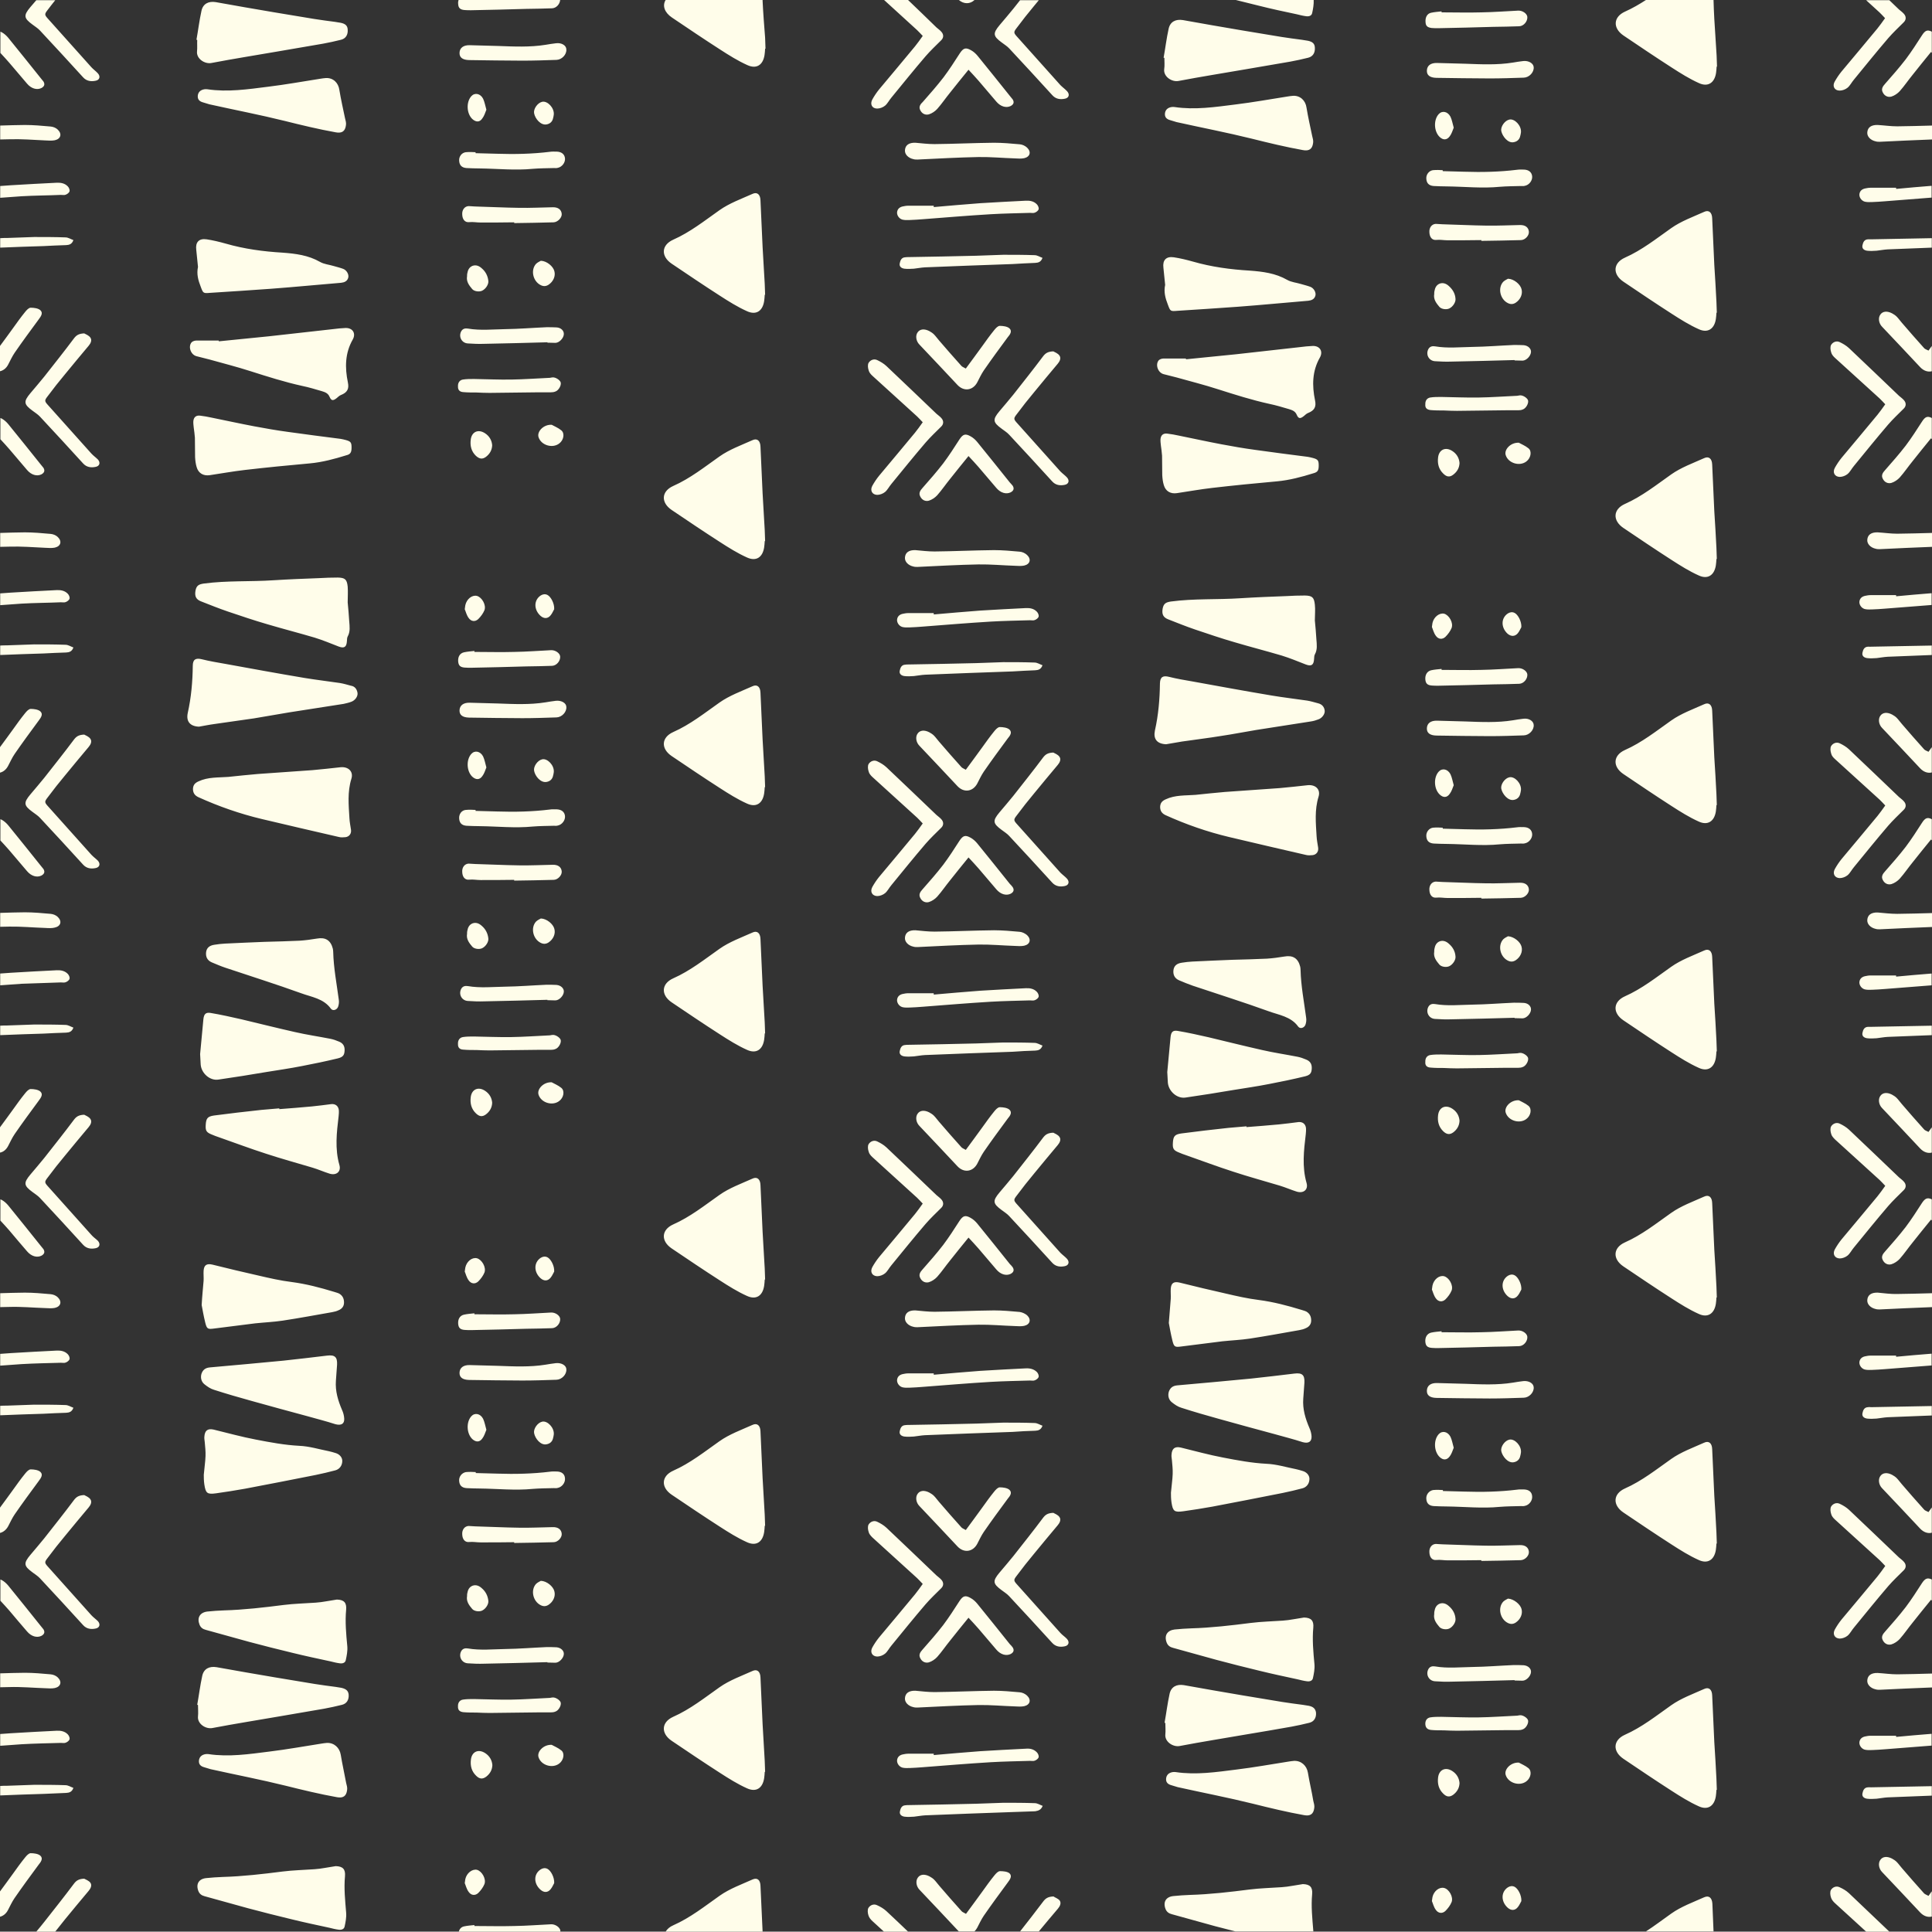 <?xml version="1.0" encoding="UTF-8" standalone="no"?><svg xmlns="http://www.w3.org/2000/svg" xmlns:xlink="http://www.w3.org/1999/xlink" fill="#fffdea" height="1000" preserveAspectRatio="xMidYMid meet" version="1" viewBox="-0.1 -0.0 1000.2 1000.0" width="1000.2" zoomAndPan="magnify"><rect x="-0.1" y="-0.0" width="1000.2" height="1000.0" fill="#333333" stroke="none"/><g id="change1_1"><path d="M185,358.8c0.2,1.8-1.3,3.8-3.2,4.5c-1.3,0.5-2.7,0.8-4,1.1c-9.4,1.5-18.8,2.9-28.2,4.4c-6.1,1-12.1,2.1-18.2,3.1 c-6.8,1-13.5,1.9-20.3,2.9c-3,0.4-5.9,1-8.2,1.4c-4.8-0.2-6.7-2.9-5.8-7.1c1.8-8.1,2.5-16.2,2.6-24.4c0-3.3,1.5-4.2,4.7-3.4 c4,1,8.2,1.7,12.2,2.4c13.7,2.5,27.4,5,41.1,7.3c6.1,1,12.2,1.7,18.2,2.6c1.9,0.3,3.8,0.9,5.7,1.4 C183.6,355.3,184.7,356.8,185,358.8z M176.2,397.2c-4.8,0.5-9.7,1.1-14.5,1.5c-9.5,0.7-19,1.3-28.4,2c-5.1,0.4-10.1,1-15.2,1.5 c-5.2,0.4-10.5,0-15.4,2.3c-1.8,0.8-2.8,1.8-2.9,3.9c0,2.1,0.9,3.4,2.8,4.3c10.6,4.8,21.5,8.6,32.8,11.3c13.3,3.1,26.6,6.3,39.9,9.3 c1.1,0.3,2.3,0.2,3.5,0.1c2-0.3,3.1-1.9,2.8-3.9c-0.3-2-0.7-3.9-0.8-5.9c-0.4-6.8-1.1-13.6,1-20.4 C183,399.5,180.3,396.8,176.2,397.2z M179.9,303.7c-0.4-3.8-1.4-4.6-5.1-4.7c-3.2,0-6.4,0.1-9.7,0.3c-7.9,0.3-15.8,0.6-23.6,1.1 c-12,0.8-24.1,0.1-36.1,1.7c-2.7,0.4-3.8,1.1-4.3,3.7c-0.5,2.9,0.3,4.5,2.8,5.5c4.6,1.8,9.3,3.7,14,5.3c6.8,2.3,13.6,4.6,20.5,6.6 c8.1,2.4,16.3,4.5,24.4,6.9c4.2,1.3,8.3,3,12.4,4.6c2.9,1.1,4.1,0.3,4.3-2.8c0.1-0.8,0-1.7,0.4-2.4c1.4-2.5,1-5.2,0.8-7.8 c-0.2-3.4-0.5-6.7-0.8-9.8C179.9,309.1,180.1,306.4,179.9,303.7z M178.1,734.3c-0.1-1.5-0.5-3-1.1-4.3c-2.1-4.9-3.6-9.8-3.2-15.2 c0.2-2.8,0.4-5.5,0.6-8.3c0.2-4-1.2-5.2-5.2-4.7c-7.5,0.9-15,1.8-22.5,2.6c-12.7,1.2-25.4,2.4-38.1,3.5c-2.4,0.2-3.7,1.3-4.4,3.3 c-0.6,2-0.1,4.1,1.5,5.4c1.5,1.2,3.2,2.4,5,2.9c6.5,2.1,13.1,4,19.6,5.8c9.5,2.7,19,5.2,28.5,7.8c4.9,1.4,9.8,2.6,14.7,4.2 C176.5,738.1,178.3,737.2,178.1,734.3z M104.3,675.6c0.4,2.1,1,5.7,1.9,9.3c0.8,3.1,1.3,3.3,4.4,2.9c7.1-0.9,14.3-1.8,21.4-2.7 c4.7-0.5,9.5-0.7,14.2-1.4c8.6-1.3,17.1-2.9,25.7-4.4c1.1-0.2,2.3-0.5,3.3-1c1.7-0.7,2.8-2,2.8-4c0-2.1-0.8-3.6-2.5-4.6 c-0.8-0.4-1.7-0.6-2.6-0.9c-7.2-2.2-14.4-4.1-22-5.1c-5.7-0.7-11.4-2-17-3.3c-8-1.8-16-3.7-24-5.7c-3-0.7-4.4,0.2-4.6,3.2 c-0.1,1.7,0.1,3.5,0,5.2C105,666.8,104.6,670.4,104.3,675.6z M105.7,768.6c0.7,4.5,1.5,5.1,6,4.5c5-0.7,10.1-1.5,15.1-2.4 c12.2-2.3,24.4-4.7,36.5-7.1c3.4-0.7,6.8-1.5,10.2-2.4c2.2-0.6,3.6-2.5,3.6-4.9c0-1.8-1.4-3.5-3.6-4.1c-1.1-0.3-2.2-0.7-3.3-0.9 c-5.1-1-10.2-2.6-15.4-2.8c-7.6-0.4-15-1.8-22.3-3.2c-7.4-1.4-14.6-3.4-22-5.2c-3.1-0.7-4.6,0.5-4.8,3.7c-0.1,0.9,0.1,1.8,0.2,2.8 c0.2,2.4,0.5,4.8,0.4,7.2c-0.1,3-0.6,6-0.9,9.7C105.4,764.7,105.4,766.7,105.7,768.6z M105.2,527.6c-0.6,6-1.1,12-1.7,18.1 c0.1,1.8,0.2,3.6,0.3,5.5c0.4,4.5,4.8,8.4,9.2,7.7c8.3-1.2,16.5-2.5,24.7-3.9c6.2-1,12.4-1.9,18.5-3.1c6.3-1.2,12.5-2.5,18.7-4 c2.7-0.7,3.3-1.8,3.4-4.1c0.1-2.3-0.9-3.8-3-4.6c-1.4-0.6-2.8-1.1-4.3-1.4c-6.1-1.2-12.3-2.1-18.4-3.5c-9.3-2.1-18.5-4.4-27.7-6.6 c-5.3-1.2-10.6-2.4-16-3.3C106.4,524,105.5,525,105.2,527.6z M175.3,574.6c-0.3-2.1-1.8-3.2-3.9-3c-3.3,0.4-6.7,0.9-10,1.2 c-5.6,0.5-11.3,1-16.9,1.4c0-0.1,0-0.2,0-0.4c-3.1,0.3-6.2,0.5-9.3,0.8c-8.2,0.9-16.3,1.8-24.5,2.9c-3.4,0.5-4.1,1.5-4.3,4.9 c-0.2,3.1,0.4,3.9,3.5,5.1c1,0.4,1.9,0.8,2.9,1.1c8.3,2.9,16.5,6,24.9,8.7c7.9,2.6,16,4.8,24,7.2c3,0.9,5.9,2.2,8.8,3.1 c3.6,1.1,6.1-1.1,5.1-4.5c-2.4-8.4-1.4-16.8-0.4-25.2C175.3,576.9,175.4,575.8,175.3,574.6z M116.6,501c13.1,4.4,26.2,8.5,39.2,13.2 c5.4,2,11.6,2.7,15.4,8c1,1.3,3,0.7,3.7-0.9c0.4-1.1,0.6-2.5,0.4-3.7c-1.1-8.3-2.7-16.5-2.9-24.8c0-0.6-0.1-1.2-0.2-1.7 c-1.1-4.3-3.8-6-8.2-5.2c-3,0.5-6,0.9-9,1.1c-5.8,0.3-11.6,0.4-18.2,0.6c-6.3,0.3-13.3,0.5-20.4,0.9c-1.8,0.1-3.7,0.3-5.5,0.6 c-2.7,0.4-4,1.7-4.3,3.8c-0.3,2.4,0.6,4.3,2.9,5.3C111.9,499.2,114.2,500.2,116.6,501z M103.2,841.1c0.6,1.5,1.7,2.3,3.3,2.7 c7.5,2,14.9,4.2,22.4,6.2c7.5,2,15,3.9,22.5,5.7c6.5,1.6,13.1,3,19.6,4.4c1.6,0.4,3.2,0.8,4.8,1c1.4,0.2,2.8-0.2,3.1-1.6 c0.5-2.3,1-4.8,0.8-7.2c-0.6-6.3-1.2-12.7-0.6-19c0.3-3.6-1.1-5.1-4.8-5.2c-1.8,0.3-3.7,0.6-5.5,0.9c-1.8,0.3-3.7,0.6-5.5,0.7 c-5.5,0.4-11.1,0.5-16.6,1.2c-10.2,1.3-20.5,2.5-30.8,2.8c-2.9,0.1-5.8,0.3-8.7,0.6C103.3,834.8,101.8,837.6,103.2,841.1z M176.7,873.8c-1-0.2-2.1-0.3-3.1-0.5c-3.6-0.5-7.1-0.9-10.7-1.5c-6.8-1.1-13.7-2.3-20.5-3.4c-10.2-1.7-20.3-3.5-30.4-5.3 c-3.7-0.6-6.6,0.8-7.4,4.5c-1.1,5-1.7,10-2.6,15c0.1,0,0.3,0,0.4,0.1c0,2,0.2,4,0,5.9c-0.4,3.8,4,6.7,7.5,6c11.5-2.2,23-4,34.5-6 c7.8-1.3,15.5-2.7,23.3-4c3.1-0.6,6.1-1.2,9.2-2c2.5-0.6,3.7-2.6,3.5-5.3C180.2,875.4,179.2,874.4,176.7,873.8z M176.3,908.4 c-0.6-3.6-3.4-6.2-7.1-6.1c-1,0.1-2.1,0.2-3.1,0.4c-8.9,1.4-17.8,3-26.8,4.1c-10.4,1.3-20.9,2.9-31.5,1.3c-0.5,0-0.9-0.1-1.4,0 c-2.1,0.3-3.3,1.5-3.5,3.3c-0.2,2,0.9,3,2.7,3.5c1.1,0.3,2.2,0.7,3.3,1c13,2.9,26.1,5.4,39,8.6c8.8,2.2,17.5,4.3,26.4,5.9 c3.2,0.6,4.9-0.5,5.3-3.7c0.2-1.2-0.2-2.5-0.5-3.7C178.2,918.1,177.1,913.3,176.3,908.4z M101.6,184.4c2.2,0.6,4.5,1.1,6.7,1.7 c7.1,2,14.3,3.8,21.4,6.1c8.8,2.8,17.6,5.6,26.7,7.6c3.4,0.7,6.7,1.7,10.1,2.7c1.6,0.5,3.2,1,4,2.9c0.9,2.1,1.8,2.2,3.7,0.7 c0.7-0.6,1.4-1.3,2.2-1.6c3.3-1.3,4.3-3.2,3.6-6.5c-1.6-7.7-1.5-15.2,2.5-22.2c1.8-3.2,0-6.1-3.7-6c-2.2,0.1-4.4,0.3-6.6,0.6 c-11,1.2-22.1,2.5-33.1,3.7c-8.6,0.9-17.3,1.7-25.9,2.6c0-0.1,0-0.2-0.1-0.4c-3.8,0-7.7,0-11.5,0c-0.8,0-1.9,0.3-2.5,0.9 C97.2,179.4,98.6,183.6,101.6,184.4z M181.9,231.7c0-2.6-0.4-3.2-3-3.9c-0.9-0.2-1.8-0.5-2.7-0.6c-9.1-1.2-18.2-2.3-27.2-3.6 c-5.9-0.8-11.7-1.8-17.5-2.9c-7.4-1.4-14.7-3-22.1-4.5c-1.9-0.4-3.9-0.8-5.8-1c-2.1-0.3-3.4,0.7-3.6,2.8c-0.1,1.1,0.1,2.3,0.2,3.4 c0.2,1.7,0.5,3.4,0.6,5.2c0.1,3.4,0,6.7,0.1,10.1c0.1,1.7,0.3,3.5,0.8,5.1c0.9,3.2,3.5,4.7,6.8,4.2c6.1-0.9,12.1-2,18.2-2.7 c11.2-1.3,22.4-2.4,33.6-3.4c6.5-0.6,12.8-2.3,18.9-4.2C181.3,235.2,181.9,234.2,181.9,231.7z M102.4,138.2 c-0.8,3.6,0.1,6.9,1.4,10.2c1.3,3.5,1.3,3.5,5,3.2c10.4-0.7,20.8-1.3,31.3-2.1c12.1-0.9,24.3-2.1,36.4-3.1c1.7-0.2,3.2-0.8,3.7-2.7 c0.4-1.6-0.8-3.8-2.6-4.5c-1.6-0.6-3.3-1-5-1.5c-2.3-0.7-4.9-0.9-7-2.1c-6.1-3.5-12.7-4.3-19.4-4.8c-10-0.6-19.8-1.9-29.5-4.7 c-3.2-0.9-6.5-1.7-9.8-2.2c-4-0.6-5.9,1.5-5.4,5.4C101.8,132.5,102.1,135.4,102.4,138.2z M101.9,26.6c-0.4,3.8,4,6.7,7.5,6 c11.5-2.2,23-4,34.5-6c7.8-1.3,15.5-2.7,23.3-4c3.1-0.6,6.1-1.2,9.2-2c2.5-0.6,3.7-2.6,3.5-5.3c-0.1-2-1.2-3-3.6-3.5 c-1-0.2-2.1-0.3-3.1-0.5c-3.6-0.5-7.1-0.9-10.7-1.5c-6.8-1.1-13.7-2.3-20.5-3.4c-10.2-1.7-20.3-3.5-30.4-5.3 c-3.7-0.6-6.6,0.8-7.4,4.5c-1.1,5-1.7,10-2.6,15c0.1,0,0.3,0,0.4,0.1C101.9,22.7,102.1,24.7,101.9,26.6z M168.6,40.4 c-1,0.1-2.1,0.2-3.1,0.4c-8.9,1.4-17.8,3-26.8,4.1c-10.4,1.3-20.9,2.9-31.5,1.3c-0.5,0-0.9-0.1-1.4,0c-2.1,0.3-3.3,1.5-3.5,3.3 c-0.2,2,0.9,3,2.7,3.5c1.1,0.3,2.2,0.7,3.3,1c13,2.9,26.1,5.4,39,8.6c8.8,2.2,17.5,4.3,26.4,5.9c3.2,0.6,4.9-0.5,5.3-3.7 c0.2-1.2-0.2-2.5-0.5-3.7c-1-4.8-2.1-9.6-2.9-14.5C175.1,42.8,172.3,40.2,168.6,40.4z M288.3,761.8c-1.2,0-2.5-0.1-3.7,0.1 c-9,1.1-18.1,1.3-27.2,1c-3.7-0.1-7.5-0.2-11.2-0.3c0-0.2,0-0.3,0-0.5c-0.8,0-1.6-0.1-2.4-0.1c-0.9,0-1.8,0-2.7,0.1 c-2.1,0.4-3.6,2.3-3.5,4.4c0.1,2.4,1.3,3.7,3.8,3.9c2.3,0.1,4.5,0.2,6.8,0.2c9.2,0.1,18.3,1.1,27.5,0.2c3.6-0.3,7.2-0.3,10.9-0.4 c0.7,0,1.4,0.1,2-0.1c2.2-0.4,4-2.7,3.8-4.9C292.3,763.2,290.8,761.9,288.3,761.8z M287.7,705.7c-1.8,0.2-3.6,0.5-5.4,0.8 c-8.1,1.3-16.3,0.9-24.5,0.6c-4.9-0.1-9.8-0.3-14.7-0.4c-3.3-0.1-5.2,1.4-5.3,3.9c-0.1,2.4,1.5,3.7,4.9,3.8 c9.2,0.1,18.4,0.3,27.6,0.3c5.9,0,11.8-0.2,17.7-0.4c2.8-0.1,5.3-2.8,5.1-5.4C293.1,706.9,290.6,705.4,287.7,705.7z M237.1,685.4 c0.2,2,1,2.9,3.3,3.1c1.1,0.1,2.3,0.1,3.4,0.1c9.5-0.2,19.1-0.4,28.6-0.7c4.4-0.1,8.9-0.1,13.3-0.3c2.4-0.1,4.4-2.6,4.2-4.9 c-0.2-1.7-2.5-3.3-4.7-3.2c-6.3,0.3-12.7,0.8-19,0.9c-6.9,0.2-13.8,0-20.7,0c0-0.2,0-0.4,0-0.5c-1.8,0.2-3.6,0.3-5.4,0.7 C237.9,681.1,236.9,683,237.1,685.4z M288,852.8c-1.7-0.1-3.4-0.1-5.1-0.1c-7.1,0.3-14.3,0.9-21.4,1c-6.5,0.1-12.9,0.8-19.4-0.3 c-1.3-0.2-2.5,0-3.3,1.2c-1.7,2.8,0,6.3,3.3,6.5c2.8,0.2,5.7,0.3,8.5,0.2c10.9-0.2,21.8-0.5,32.7-0.8c0,0.1,0,0.1,0,0.2 c1.4,0,2.7,0.1,4.1,0.1c2,0,4.3-2.4,4.4-4.5C291.9,854.6,290.3,853,288,852.8z M290.7,794c-0.2-2.2-1.9-3.5-4.7-3.4 c-5.8,0.1-11.6,0.4-17.3,0.3c-7.6-0.1-15.2-0.5-22.8-0.7c-1.1,0-2.3-0.2-3.4-0.2c-2.1,0.1-3.5,2-3.3,4.4c0.1,2.5,1.4,4.2,3.7,3.9 c1.9-0.2,3.8,0.2,5.8,0.2c5.8,0,11.6,0,17.4-0.1c0,0.1,0,0.3,0,0.4c6.8-0.1,13.6-0.2,20.4-0.4C288.7,798.4,290.9,796,290.7,794z M239.8,886.4c2.3,0.2,4.5,0.2,6.8,0.2c0,0,0,0,0,0c2.3,0.1,4.5,0.2,6.8,0.2c8.4-0.1,16.8-0.2,25.2-0.3c2.2,0,4.3,0,6.5,0 c0.8,0,1.6-0.1,2.3-0.4c1.6-0.5,3.1-3,2.8-4.6c-0.2-1.1-2.1-2.5-3.6-2.7c-0.7-0.1-1.4,0.1-2,0.2c-6.7,0.3-13.4,0.8-20,0.9 c-6.5,0.1-12.9-0.2-19.4-0.3c-1.9,0-3.9,0-5.7,0.3c-1.7,0.3-2.6,1.7-2.5,3.5C236.9,885.2,237.8,886.2,239.8,886.4z M254.8,913.8 c-0.2-2.5-1.4-4.7-3.7-6.2c-3.5-2.3-6.9-0.8-7.4,3.3c-0.4,3.2,0.3,6.1,2.7,8.4c1.7,1.7,3.3,1.9,5.2,0.5 C253.4,918.4,254.7,916.5,254.8,913.8z M249.3,822.2c-1.3-1.2-2.9-1.9-4.7-1.3c-1.8,0.7-2.5,2.2-2.8,4c-0.1,0.4-0.1,0.9-0.1,1.4 c-0.5,2.8,1.1,4.8,2.7,6.7c1.1,1.2,3.6,1.5,5.1,0.8c1.9-0.9,3.5-3.4,3.2-5.2C252.4,826.1,251.3,823.9,249.3,822.2z M279.9,818.4 c-0.5,0.3-1.7,0.8-2.5,1.6c-2.9,3.2-1.6,9,2.4,11c1.4,0.7,2.7,0.7,4.1-0.2c2.4-1.6,3.7-4.4,3-7C286.3,821.3,283,818.5,279.9,818.4z M290.5,906.2c-1.7-1.4-3.8-2.2-5-2.9c-4.3-0.2-7.7,3.6-6.8,6.4c1.3,4.2,7.2,6,10.7,3.3C291.7,911.3,292.4,907.7,290.5,906.2z M249.6,744.7c1-1.3,1.5-3,2.1-4.5c-0.6-2.1-0.9-4-1.7-5.7c-1.4-2.7-4.3-3.3-6.1-1.3c-2.7,3-2.5,8.9,0.5,11.8 C246.3,746.7,248.2,746.7,249.6,744.7z M240.8,656.2c-0.1,0.4-0.1,0.9-0.3,2.1c0.5,1.1,0.9,3,2,4.5c1.3,1.9,3.4,2.1,5,0.6 c1.3-1.3,2.5-2.9,3.2-4.6c1-2.7-1.3-6.7-3.9-7.4C244.3,650.8,241.5,653,240.8,656.2z M282.9,747.7c1.6-0.3,2.7-1.2,3.2-2.7 c0.3-0.9,0.4-1.8,0.5-2.4c0.3-3.5-3.3-7.2-6-6.6c-2.4,0.5-4.6,3.7-4.2,5.9C276.9,744.7,279.8,748.4,282.9,747.7z M285,661.4 c0.9-1.1,1.4-2.5,1.8-3.1c0.2-2.9-1.7-6.5-3.5-7.4c-1.2-0.6-2.4-0.4-3.5,0.3c-3.6,2.4-3.6,7.3-0.1,10.5 C281.5,663.3,283.5,663.3,285,661.4z M237.6,423.6c0.1,2.4,1.3,3.7,3.8,3.9c2.3,0.1,4.5,0.2,6.8,0.2c9.2,0.1,18.3,1.1,27.5,0.2 c3.6-0.3,7.2-0.3,10.9-0.4c0.7,0,1.4,0.1,2-0.1c2.2-0.4,4-2.7,3.8-4.9c-0.2-2.1-1.7-3.4-4.2-3.5c-1.2,0-2.5-0.1-3.7,0.1 c-9,1.1-18.1,1.3-27.2,1c-3.7-0.1-7.5-0.2-11.2-0.3c0-0.2,0-0.3,0-0.5c-0.8,0-1.6-0.1-2.4-0.1c-0.9,0-1.8,0-2.7,0.1 C238.9,419.5,237.5,421.4,237.6,423.6z M287.7,362.8c-1.8,0.2-3.6,0.5-5.4,0.8c-8.1,1.3-16.3,0.9-24.5,0.6 c-4.9-0.1-9.8-0.3-14.7-0.4c-3.3-0.1-5.2,1.4-5.3,3.9c-0.1,2.4,1.5,3.7,4.9,3.8c9.2,0.1,18.4,0.3,27.6,0.3c5.9,0,11.8-0.2,17.7-0.4 c2.8-0.1,5.3-2.8,5.1-5.4C293.1,364,290.6,362.5,287.7,362.8z M237.1,342.5c0.2,2,1,2.9,3.3,3.1c1.1,0.1,2.3,0.1,3.4,0.1 c9.5-0.2,19.1-0.4,28.6-0.7c4.4-0.1,8.9-0.1,13.3-0.3c2.4-0.1,4.4-2.6,4.2-4.9c-0.2-1.7-2.5-3.3-4.7-3.2c-6.3,0.3-12.7,0.8-19,0.9 c-6.9,0.2-13.8,0-20.7,0c0-0.2,0-0.4,0-0.5c-1.8,0.2-3.6,0.3-5.4,0.7C237.9,338.2,236.9,340.1,237.1,342.5z M288,509.9 c-1.7-0.1-3.4-0.1-5.1-0.1c-7.1,0.3-14.3,0.9-21.4,1c-6.5,0.1-12.9,0.8-19.4-0.3c-1.3-0.2-2.5,0-3.3,1.2c-1.7,2.8,0,6.3,3.3,6.5 c2.8,0.2,5.7,0.3,8.5,0.2c10.9-0.2,21.8-0.5,32.7-0.8c0,0.1,0,0.1,0,0.2c1.4,0,2.7,0.1,4.1,0.1c2,0,4.3-2.4,4.4-4.5 C291.9,511.7,290.3,510.1,288,509.9z M290.7,451.1c-0.2-2.2-1.9-3.5-4.7-3.4c-5.8,0.1-11.6,0.4-17.3,0.3c-7.6-0.1-15.2-0.5-22.8-0.7 c-1.1,0-2.3-0.2-3.4-0.2c-2.1,0.1-3.5,2-3.3,4.4c0.1,2.5,1.4,4.2,3.7,3.9c1.9-0.2,3.8,0.2,5.8,0.2c5.8,0,11.6,0,17.4-0.1 c0,0.1,0,0.3,0,0.4c6.8-0.1,13.6-0.2,20.4-0.4C288.7,455.5,290.9,453.1,290.7,451.1z M239.8,543.4c2.3,0.2,4.5,0.2,6.8,0.2 c0,0,0,0,0,0c2.3,0.1,4.5,0.2,6.8,0.2c8.4-0.1,16.8-0.2,25.2-0.3c2.2,0,4.3,0,6.5,0c0.8,0,1.6-0.1,2.3-0.4c1.6-0.5,3.1-3,2.8-4.6 c-0.2-1.1-2.1-2.5-3.6-2.7c-0.7-0.1-1.4,0.1-2,0.2c-6.7,0.3-13.4,0.8-20,0.9c-6.5,0.1-12.9-0.2-19.4-0.3c-1.9,0-3.9,0-5.7,0.3 c-1.7,0.3-2.6,1.7-2.5,3.5C236.9,542.3,237.8,543.3,239.8,543.4z M251.5,576.9c1.8-1.4,3.1-3.3,3.2-6c-0.2-2.5-1.4-4.7-3.7-6.2 c-3.5-2.3-6.9-0.8-7.4,3.3c-0.4,3.2,0.3,6.1,2.7,8.4C248.1,578.1,249.6,578.3,251.5,576.9z M249.3,479.3c-1.3-1.2-2.9-1.9-4.7-1.3 c-1.8,0.7-2.5,2.2-2.8,4c-0.1,0.4-0.1,0.9-0.1,1.4c-0.5,2.8,1.1,4.8,2.7,6.7c1.1,1.2,3.6,1.5,5.1,0.8c1.9-0.9,3.5-3.4,3.2-5.2 C252.4,483.2,251.3,481,249.3,479.3z M279.9,475.5c-0.5,0.3-1.7,0.8-2.5,1.6c-2.9,3.2-1.6,9,2.4,11c1.4,0.7,2.7,0.7,4.1-0.2 c2.4-1.6,3.7-4.4,3-7C286.3,478.4,283,475.6,279.9,475.5z M290.5,563.2c-1.7-1.4-3.8-2.2-5-2.9c-4.3-0.2-7.7,3.6-6.8,6.4 c1.3,4.2,7.2,6,10.7,3.3C291.7,568.3,292.4,564.8,290.5,563.2z M249.6,401.8c1-1.3,1.5-3,2.1-4.5c-0.6-2.1-0.9-4-1.7-5.7 c-1.4-2.7-4.3-3.3-6.1-1.3c-2.7,3-2.5,8.9,0.5,11.8C246.3,403.8,248.2,403.8,249.6,401.8z M240.8,313.3c-0.1,0.4-0.1,0.9-0.3,2.1 c0.5,1.1,0.9,3,2,4.5c1.3,1.9,3.4,2.1,5,0.6c1.3-1.3,2.5-2.9,3.2-4.6c1-2.7-1.3-6.7-3.9-7.4C244.3,307.9,241.5,310.1,240.8,313.3z M282.9,404.8c1.6-0.3,2.7-1.2,3.2-2.7c0.3-0.9,0.4-1.8,0.5-2.4c0.3-3.5-3.3-7.2-6-6.6c-2.4,0.5-4.6,3.7-4.2,5.9 C276.9,401.8,279.8,405.4,282.9,404.8z M285,318.5c0.9-1.1,1.4-2.5,1.8-3.1c0.2-2.9-1.7-6.5-3.5-7.4c-1.2-0.6-2.4-0.4-3.5,0.3 c-3.6,2.4-3.6,7.3-0.1,10.5C281.5,320.4,283.5,320.4,285,318.5z M237.6,83.1c0.1,2.4,1.3,3.7,3.8,3.9c2.3,0.1,4.5,0.2,6.8,0.2 c9.2,0.1,18.3,1.1,27.5,0.2c3.6-0.3,7.2-0.3,10.9-0.4c0.7,0,1.4,0.1,2-0.1c2.2-0.4,4-2.7,3.8-4.9c-0.2-2.1-1.7-3.4-4.2-3.5 c-1.2,0-2.5-0.1-3.7,0.1c-9,1.1-18.1,1.3-27.2,1c-3.7-0.1-7.5-0.2-11.2-0.3c0-0.2,0-0.3,0-0.5c-0.8,0-1.6-0.1-2.4-0.1 c-0.9,0-1.8,0-2.7,0.1C238.9,79.1,237.5,81,237.6,83.1z M287.7,22.4c-1.8,0.2-3.6,0.5-5.4,0.8c-8.1,1.3-16.3,0.9-24.5,0.6 c-4.9-0.1-9.8-0.3-14.7-0.4c-3.3-0.1-5.2,1.4-5.3,3.9c-0.1,2.4,1.5,3.7,4.9,3.8c9.2,0.1,18.4,0.3,27.6,0.3c5.9,0,11.8-0.2,17.7-0.4 c2.8-0.1,5.3-2.8,5.1-5.4C293.1,23.5,290.6,22,287.7,22.4z M240.4,5.2c1.1,0.1,2.3,0.1,3.4,0.1c9.5-0.2,19.1-0.4,28.6-0.7 c4.4-0.1,8.9-0.1,13.3-0.3c2.2-0.1,4-2.1,4.2-4.3h-52.6c-0.2,0.6-0.3,1.3-0.2,2.1C237.2,4.1,238.1,5,240.4,5.2z M288,169.5 c-1.7-0.1-3.4-0.1-5.1-0.1c-7.1,0.3-14.3,0.9-21.4,1c-6.5,0.1-12.9,0.8-19.4-0.3c-1.3-0.2-2.5,0-3.3,1.2c-1.7,2.8,0,6.3,3.3,6.5 c2.8,0.2,5.7,0.3,8.5,0.2c10.9-0.2,21.8-0.5,32.7-0.8c0,0.1,0,0.1,0,0.2c1.4,0,2.7,0.1,4.1,0.1c2,0,4.3-2.4,4.4-4.5 C291.9,171.2,290.3,169.6,288,169.5z M290.7,110.7c-0.2-2.2-1.9-3.5-4.7-3.4c-5.8,0.1-11.6,0.4-17.3,0.3c-7.6-0.1-15.2-0.5-22.8-0.7 c-1.1,0-2.3-0.2-3.4-0.2c-2.1,0.1-3.5,2-3.3,4.4c0.1,2.5,1.4,4.2,3.7,3.9c1.9-0.2,3.8,0.2,5.8,0.2c5.8,0,11.6,0,17.4-0.1 c0,0.1,0,0.3,0,0.4c6.8-0.1,13.6-0.2,20.4-0.4C288.7,115,290.9,112.6,290.7,110.7z M239.8,203c2.3,0.2,4.5,0.2,6.8,0.2c0,0,0,0,0,0 c2.3,0.1,4.5,0.2,6.8,0.2c8.4-0.1,16.8-0.2,25.2-0.3c2.2,0,4.3,0,6.5,0c0.8,0,1.6-0.1,2.3-0.4c1.6-0.5,3.1-3,2.8-4.6 c-0.2-1.1-2.1-2.5-3.6-2.7c-0.7-0.1-1.4,0.1-2,0.2c-6.7,0.3-13.4,0.8-20,0.9c-6.5,0.1-12.9-0.2-19.4-0.3c-1.9,0-3.9,0-5.7,0.3 c-1.7,0.3-2.6,1.7-2.5,3.5C236.9,201.8,237.8,202.9,239.8,203z M251.5,236.5c1.8-1.4,3.1-3.3,3.2-6c-0.2-2.5-1.4-4.7-3.7-6.2 c-3.5-2.3-6.9-0.8-7.4,3.3c-0.4,3.2,0.3,6.1,2.7,8.4C248.1,237.6,249.6,237.9,251.5,236.5z M249.3,138.9c-1.3-1.2-2.9-1.9-4.7-1.3 c-1.8,0.7-2.5,2.2-2.8,4c-0.1,0.4-0.1,0.9-0.1,1.4c-0.5,2.8,1.1,4.8,2.7,6.7c1.1,1.2,3.6,1.5,5.1,0.8c1.9-0.9,3.5-3.4,3.2-5.2 C252.4,142.8,251.3,140.6,249.3,138.9z M279.9,135c-0.5,0.3-1.7,0.8-2.5,1.6c-2.9,3.2-1.6,9,2.4,11c1.4,0.7,2.7,0.7,4.1-0.2 c2.4-1.6,3.7-4.4,3-7C286.3,137.9,283,135.1,279.9,135z M290.5,222.8c-1.7-1.4-3.8-2.2-5-2.9c-4.3-0.2-7.7,3.6-6.8,6.4 c1.3,4.2,7.2,6,10.7,3.3C291.7,227.9,292.4,224.4,290.5,222.8z M249.6,61.3c1-1.3,1.5-3,2.1-4.5c-0.6-2.1-0.9-4-1.7-5.7 c-1.4-2.7-4.3-3.3-6.1-1.3c-2.7,3-2.5,8.9,0.5,11.8C246.3,63.3,248.2,63.4,249.6,61.3z M282.9,64.4c1.6-0.3,2.7-1.2,3.2-2.7 c0.3-0.9,0.4-1.8,0.5-2.4c0.3-3.5-3.3-7.2-6-6.6c-2.4,0.5-4.6,3.7-4.2,5.9C276.9,61.4,279.8,65,282.9,64.4z M47.2,836.2 c-7.4-8.3-14.8-16.5-22.2-24.8c-2.1-2.3-2.2-2.6-0.4-4.9c2.9-3.9,5.9-7.7,9-11.4c4-4.9,8.1-9.8,12.2-14.7c1.1-1.3,1.8-2.9,0.9-4.2 c-0.8-1.2-2.5-1.8-3.2-2.2c-3,0.1-4.2,1.1-5.4,2.7c-5,6.7-10.2,13.2-15.3,19.7c-2.3,2.9-4.8,5.7-7.2,8.6c-3.6,4.3-3.4,5.7,1.1,9 c1.3,1,2.8,1.9,3.9,3.1c7.5,8,14.9,16.1,22.3,24.2c1.8,2,4.1,2.3,6.5,1.8c2.1-0.4,2.6-2.2,1.2-3.8C49.5,838.2,48.2,837.3,47.2,836.2 z M4.1,790.2c1.1-2.1,2.1-4.3,3.4-6.2c4-5.8,8.2-11.5,12.4-17.2c1.1-1.5,2.5-3.3,0.9-4.8c-1.1-1-3.3-1.3-5-1.3c-1,0-2.1,1.2-2.9,2.2 c-2.2,2.7-4.2,5.5-6.2,8.3c-2.2,3-4.4,6.1-6.8,9.3v13.1C1.6,793.2,3.1,792,4.1,790.2z M13.9,844.6c2.2,2.6,5.1,3.4,7.4,2.3 c1.5-0.8,2-1.9,1.1-3.4c-0.4-0.6-0.9-1-1.3-1.6c-5.6-7-11.2-14-16.9-21c-0.9-1.1-2.1-2.2-3.4-2.9c-0.2-0.1-0.5-0.2-0.7-0.3v11 c1.7,1.9,3.3,3.5,4.7,5.2C7.8,837.4,10.8,841.1,13.9,844.6z M23.4,874c1.6,0.1,3.4,0.2,4.9-0.1c3.1-0.7,3.8-3.3,1.5-5.5 c-0.9-0.9-2.4-1.5-3.7-1.6c-4.4-0.4-8.9-0.8-13.3-0.8c-4.3,0-8.5,0.2-12.8,0.3v7.2c1.6,0,3.1-0.1,4.7-0.1 C10.9,873.2,17.1,873.8,23.4,874z M31.4,902.3c0.8,0,1.8,0.2,2.5-0.1c0.8-0.3,1.8-1,2-1.8c0.2-0.7-0.3-1.9-0.9-2.5 c-1.5-1.6-3.6-2-5.7-1.9c-7.9,0.4-15.8,0.8-23.7,1.3c-1.9,0.1-3.7,0.3-5.6,0.4v6.1c3.7-0.3,7.4-0.5,11.1-0.8 C17.9,902.6,24.7,902.5,31.4,902.3z M34.1,928.2c1.6-0.1,3-0.4,3.8-2.6c-1.4-0.5-2.7-1.4-4.1-1.4c-5.4-0.2-10.8-0.2-16.2-0.2 c-4.7,0.1-9.4,0.4-14.1,0.5c-1.2,0-2.3,0-3.5,0.1v4.9c7.5-0.3,15-0.6,22.5-0.8C26.4,928.5,30.2,928.4,34.1,928.2z M47.2,639.3 c-7.4-8.3-14.8-16.5-22.2-24.8c-2.1-2.3-2.2-2.6-0.4-4.9c2.9-3.9,5.9-7.7,9-11.4c4-4.9,8.1-9.8,12.2-14.7c1.1-1.3,1.8-2.9,0.9-4.2 c-0.8-1.2-2.5-1.8-3.2-2.2c-3,0.1-4.2,1.1-5.4,2.7c-5,6.7-10.2,13.2-15.3,19.7c-2.3,2.9-4.8,5.7-7.2,8.6c-3.6,4.3-3.4,5.7,1.1,9 c1.3,1,2.8,1.9,3.9,3.1c7.5,8,14.9,16.1,22.3,24.2c1.8,2,4.1,2.3,6.5,1.8c2.1-0.4,2.6-2.2,1.2-3.8C49.5,641.3,48.2,640.5,47.2,639.3 z M4.1,593.3c1.1-2.1,2.1-4.3,3.4-6.2c4-5.8,8.2-11.5,12.4-17.2c1.1-1.5,2.5-3.3,0.9-4.8c-1.1-1-3.3-1.3-5-1.3c-1,0-2.1,1.2-2.9,2.2 c-2.2,2.7-4.2,5.5-6.2,8.3c-2.2,3-4.4,6.1-6.8,9.3v13.1C1.6,596.4,3.1,595.2,4.1,593.3z M13.9,647.8c2.2,2.6,5.1,3.4,7.4,2.3 c1.5-0.8,2-1.9,1.1-3.4c-0.4-0.6-0.9-1-1.3-1.6c-5.6-7-11.2-14-16.9-21c-0.9-1.1-2.1-2.2-3.4-2.9c-0.2-0.1-0.5-0.2-0.7-0.3v11 c1.7,1.9,3.3,3.5,4.7,5.2C7.8,640.6,10.8,644.3,13.9,647.8z M23.4,677.2c1.6,0.1,3.4,0.2,4.9-0.1c3.1-0.7,3.8-3.3,1.5-5.5 c-0.9-0.9-2.4-1.5-3.7-1.6c-4.4-0.4-8.9-0.8-13.3-0.8c-4.3,0-8.5,0.2-12.8,0.3v7.2c1.6,0,3.1-0.1,4.7-0.1 C10.9,676.4,17.1,677,23.4,677.2z M31.4,705.5c0.8,0,1.8,0.2,2.5-0.1c0.8-0.3,1.8-1,2-1.8c0.2-0.7-0.3-1.9-0.9-2.5 c-1.5-1.6-3.6-2-5.7-1.9c-7.9,0.4-15.8,0.8-23.7,1.3c-1.9,0.1-3.7,0.3-5.6,0.4v6.1c3.7-0.3,7.4-0.5,11.1-0.8 C17.9,705.8,24.7,705.7,31.4,705.5z M34.1,731.4c1.6-0.1,3-0.4,3.8-2.6c-1.4-0.5-2.7-1.4-4.1-1.4c-5.4-0.2-10.8-0.2-16.2-0.2 c-4.7,0.1-9.4,0.4-14.1,0.5c-1.2,0-2.3,0-3.5,0.1v4.9c7.5-0.3,15-0.6,22.5-0.8C26.4,731.7,30.2,731.5,34.1,731.4z M47.2,442.5 c-7.4-8.3-14.8-16.5-22.2-24.8c-2.1-2.3-2.2-2.6-0.4-4.9c2.9-3.9,5.9-7.7,9-11.4c4-4.9,8.1-9.8,12.2-14.7c1.1-1.3,1.8-2.9,0.9-4.2 c-0.8-1.2-2.5-1.8-3.2-2.2c-3,0.1-4.2,1.1-5.4,2.7c-5,6.7-10.2,13.2-15.3,19.7c-2.3,2.9-4.8,5.7-7.2,8.6c-3.6,4.3-3.4,5.7,1.1,9 c1.3,1,2.8,1.9,3.9,3.1c7.5,8,14.9,16.1,22.3,24.2c1.8,2,4.1,2.3,6.5,1.8c2.1-0.4,2.6-2.2,1.2-3.8C49.5,444.5,48.2,443.6,47.2,442.5 z M4.1,396.5c1.1-2.1,2.1-4.3,3.4-6.2c4-5.8,8.2-11.5,12.4-17.2c1.1-1.5,2.5-3.3,0.9-4.8c-1.1-1-3.3-1.3-5-1.3c-1,0-2.1,1.2-2.9,2.2 c-2.2,2.7-4.2,5.5-6.2,8.3c-2.2,3-4.4,6.1-6.8,9.3V400C1.6,399.6,3.1,398.4,4.1,396.5z M13.9,451c2.2,2.6,5.1,3.4,7.4,2.3 c1.5-0.8,2-1.9,1.1-3.4c-0.4-0.6-0.9-1-1.3-1.6c-5.6-7-11.2-14-16.9-21c-0.9-1.1-2.1-2.2-3.4-2.9c-0.2-0.1-0.5-0.2-0.7-0.3v11 c1.7,1.9,3.3,3.5,4.7,5.2C7.8,443.8,10.8,447.4,13.9,451z M23.4,480.4c1.6,0.1,3.4,0.2,4.9-0.2c3.1-0.7,3.8-3.3,1.5-5.5 c-0.9-0.9-2.4-1.5-3.7-1.6c-4.4-0.4-8.9-0.8-13.3-0.8c-4.3,0-8.5,0.2-12.8,0.3v7.2c1.6,0,3.1-0.1,4.7-0.1 C10.9,479.6,17.1,480.2,23.4,480.4z M31.4,508.6c0.8,0,1.8,0.2,2.5-0.1c0.8-0.3,1.8-1,2-1.8c0.2-0.7-0.3-1.9-0.9-2.5 c-1.5-1.6-3.6-2-5.7-1.9c-7.9,0.4-15.8,0.8-23.7,1.3c-1.9,0.1-3.7,0.3-5.6,0.4v6.1c3.7-0.3,7.4-0.5,11.1-0.8 C17.9,509,24.7,508.9,31.4,508.6z M34.1,534.6c1.6-0.1,3-0.4,3.8-2.6c-1.4-0.5-2.7-1.4-4.1-1.4c-5.4-0.2-10.8-0.2-16.2-0.2 c-4.7,0.1-9.4,0.4-14.1,0.5c-1.2,0-2.3,0-3.5,0.1v4.9c7.5-0.3,15-0.6,22.5-0.8C26.4,534.9,30.2,534.7,34.1,534.6z M47.2,234.8 c-7.4-8.3-14.8-16.5-22.2-24.8c-2.1-2.3-2.2-2.6-0.4-4.9c2.9-3.9,5.9-7.7,9-11.4c4-4.9,8.1-9.8,12.2-14.7c1.1-1.3,1.8-2.9,0.9-4.2 c-0.8-1.2-2.5-1.8-3.2-2.2c-3,0.1-4.2,1.1-5.4,2.7c-5,6.7-10.2,13.2-15.3,19.7c-2.3,2.9-4.8,5.7-7.2,8.6c-3.6,4.3-3.4,5.7,1.1,9 c1.3,1,2.8,1.9,3.9,3.1c7.5,8,14.9,16.1,22.3,24.2c1.8,2,4.1,2.3,6.5,1.8c2.1-0.4,2.6-2.2,1.2-3.8C49.5,236.8,48.2,235.9,47.2,234.8 z M4.1,188.8c1.1-2.1,2.1-4.3,3.4-6.2c4-5.8,8.2-11.5,12.4-17.2c1.1-1.5,2.5-3.3,0.9-4.8c-1.1-1-3.3-1.3-5-1.3c-1,0-2.1,1.2-2.9,2.2 c-2.2,2.7-4.2,5.5-6.2,8.3c-2.2,3-4.4,6.1-6.8,9.3v13.1C1.6,191.8,3.1,190.7,4.1,188.8z M13.9,243.3c2.2,2.6,5.1,3.4,7.4,2.3 c1.5-0.8,2-1.9,1.1-3.4c-0.4-0.6-0.9-1-1.3-1.6c-5.6-7-11.2-14-16.9-21c-0.9-1.1-2.1-2.2-3.4-2.9c-0.2-0.1-0.5-0.2-0.7-0.3v11 c1.7,1.9,3.3,3.5,4.7,5.2C7.8,236.1,10.8,239.7,13.9,243.3z M23.4,283.6c1.6,0.1,3.4,0.2,4.9-0.1c3.1-0.7,3.8-3.3,1.5-5.5 c-0.9-0.9-2.4-1.5-3.7-1.6c-4.4-0.4-8.9-0.8-13.3-0.8c-4.3,0-8.5,0.2-12.8,0.3v7.2c1.6,0,3.1-0.1,4.7-0.1 C10.9,282.8,17.1,283.3,23.4,283.6z M31.4,311.8c0.8,0,1.8,0.2,2.5-0.1c0.8-0.3,1.8-1,2-1.8c0.2-0.7-0.3-1.9-0.9-2.5 c-1.5-1.6-3.6-2-5.7-1.9c-7.9,0.4-15.8,0.8-23.7,1.3c-1.9,0.1-3.7,0.3-5.6,0.4v6.1c3.7-0.3,7.4-0.5,11.1-0.8 C17.9,312.1,24.7,312.1,31.4,311.8z M34.1,337.8c1.6-0.1,3-0.4,3.8-2.6c-1.4-0.5-2.7-1.4-4.1-1.4c-5.4-0.2-10.8-0.2-16.2-0.2 c-4.7,0.1-9.4,0.4-14.1,0.5c-1.2,0-2.3,0-3.5,0.1v4.9c7.5-0.3,15-0.6,22.5-0.8C26.4,338.1,30.2,337.9,34.1,337.8z M47.2,34.8 C39.8,26.5,32.4,18.3,25,10c-2.1-2.3-2.2-2.6-0.4-4.9c1.3-1.7,2.6-3.4,3.9-5h-9.8c-1,1.2-2.1,2.4-3.1,3.6c-3.6,4.3-3.4,5.7,1.1,9 c1.3,1,2.8,1.9,3.9,3.1c7.5,8,14.9,16.1,22.3,24.2c1.8,2,4.1,2.3,6.5,1.8c2.1-0.4,2.6-2.2,1.2-3.8C49.5,36.8,48.2,35.9,47.2,34.8z M13.9,43.3c2.2,2.6,5.1,3.4,7.4,2.3c1.5-0.8,2-1.9,1.1-3.4c-0.4-0.6-0.9-1-1.3-1.6c-5.6-7-11.2-14-16.9-21 c-0.9-1.1-2.1-2.2-3.4-2.9c-0.2-0.1-0.5-0.2-0.7-0.3v11c1.7,1.9,3.3,3.5,4.7,5.2C7.8,36.1,10.8,39.7,13.9,43.3z M23.4,72.7 c1.6,0.1,3.4,0.2,4.9-0.1c3.1-0.7,3.8-3.3,1.5-5.5c-0.9-0.9-2.4-1.5-3.7-1.6c-4.4-0.4-8.9-0.8-13.3-0.8c-4.3,0-8.5,0.2-12.8,0.3v7.2 c1.6,0,3.1-0.1,4.7-0.1C10.9,71.9,17.1,72.4,23.4,72.7z M31.4,100.9c0.8,0,1.8,0.2,2.5-0.1c0.8-0.3,1.8-1,2-1.8 c0.2-0.7-0.3-1.9-0.9-2.5c-1.5-1.6-3.6-2-5.7-1.9c-7.9,0.4-15.8,0.8-23.7,1.3c-1.9,0.1-3.7,0.3-5.6,0.4v6.1 c3.7-0.3,7.4-0.5,11.1-0.8C17.9,101.2,24.7,101.2,31.4,100.9z M34.1,126.9c1.6-0.1,3-0.4,3.8-2.6c-1.4-0.5-2.7-1.4-4.1-1.4 c-5.4-0.2-10.8-0.2-16.2-0.2c-4.7,0.1-9.4,0.4-14.1,0.5c-1.2,0-2.3,0-3.5,0.1v4.9c7.5-0.3,15-0.6,22.5-0.8 C26.4,127.2,30.2,127,34.1,126.9z M394.7,892.6c-0.4-8.1-0.7-16.1-1.1-24.2c-0.1-3-1.7-4.5-4.2-3.3c-5.8,2.6-11.9,4.8-17,8.4 c-7.8,5.5-15.2,11.4-24,15.3c-6.2,2.8-6.4,8.6-0.8,12.4c8.3,5.6,16.6,11.2,25,16.6c4.5,2.9,9.1,5.8,14,8c4.8,2.2,8.1-0.1,8.9-5.2 c0.2-1.1,0.2-2.2,0.3-3.3c0.1,0,0.1,0,0.2,0c-0.1-1.9-0.1-3.8-0.2-5.7C395.5,905.3,395,898.9,394.7,892.6z M394.7,765.2 c-0.4-8.1-0.7-16.1-1.1-24.2c-0.1-3-1.7-4.5-4.2-3.3c-5.8,2.6-11.9,4.8-17,8.4c-7.8,5.5-15.2,11.4-24,15.3 c-6.2,2.8-6.4,8.6-0.8,12.4c8.3,5.6,16.6,11.2,25,16.6c4.5,2.9,9.1,5.8,14,8c4.8,2.2,8.1-0.1,8.9-5.2c0.2-1.1,0.2-2.2,0.3-3.3 c0.1,0,0.1,0,0.2,0c-0.1-1.9-0.1-3.8-0.2-5.7C395.5,777.8,395,771.5,394.7,765.2z M394.7,637.7c-0.4-8.1-0.7-16.1-1.1-24.2 c-0.1-3-1.7-4.5-4.2-3.3c-5.8,2.6-11.9,4.8-17,8.4c-7.8,5.5-15.2,11.4-24,15.3c-6.2,2.8-6.4,8.6-0.8,12.4c8.3,5.6,16.6,11.2,25,16.6 c4.5,2.9,9.1,5.8,14,8c4.8,2.2,8.1-0.1,8.9-5.2c0.2-1.1,0.2-2.2,0.3-3.3c0.1,0,0.1,0,0.2,0c-0.1-1.9-0.1-3.8-0.2-5.7 C395.5,650.4,395,644.1,394.7,637.7z M394.7,510.3c-0.4-8.1-0.7-16.1-1.1-24.2c-0.1-3-1.7-4.5-4.2-3.3c-5.8,2.6-11.9,4.8-17,8.4 c-7.8,5.5-15.2,11.4-24,15.3c-6.2,2.8-6.4,8.6-0.8,12.4c8.3,5.6,16.6,11.2,25,16.6c4.5,2.9,9.1,5.8,14,8c4.8,2.2,8.1-0.1,8.9-5.2 c0.2-1.1,0.2-2.2,0.3-3.3c0.1,0,0.1,0,0.2,0c-0.1-1.9-0.1-3.8-0.2-5.7C395.5,523,395,516.6,394.7,510.3z M394.7,382.8 c-0.4-8.1-0.7-16.1-1.1-24.2c-0.1-3-1.7-4.5-4.2-3.3c-5.8,2.6-11.9,4.8-17,8.4c-7.8,5.5-15.2,11.4-24,15.3 c-6.2,2.8-6.4,8.6-0.8,12.4c8.3,5.6,16.6,11.2,25,16.6c4.5,2.9,9.1,5.8,14,8c4.8,2.2,8.1-0.1,8.9-5.2c0.2-1.1,0.2-2.2,0.3-3.3 c0.1,0,0.1,0,0.2,0c-0.1-1.9-0.1-3.8-0.2-5.7C395.5,395.5,395,389.2,394.7,382.8z M394.7,255.4c-0.4-8.1-0.7-16.1-1.1-24.2 c-0.1-3-1.7-4.5-4.2-3.3c-5.8,2.6-11.9,4.8-17,8.4c-7.8,5.5-15.2,11.4-24,15.3c-6.2,2.8-6.4,8.6-0.8,12.4c8.3,5.6,16.6,11.2,25,16.6 c4.5,2.9,9.1,5.8,14,8c4.8,2.2,8.1-0.1,8.9-5.2c0.2-1.1,0.2-2.2,0.3-3.3c0.1,0,0.1,0,0.2,0c-0.1-1.9-0.1-3.8-0.2-5.7 C395.5,268.1,395,261.7,394.7,255.4z M394.7,127.9c-0.4-8.1-0.7-16.1-1.1-24.2c-0.1-3-1.7-4.5-4.2-3.3c-5.8,2.6-11.9,4.8-17,8.4 c-7.8,5.5-15.2,11.4-24,15.3c-6.2,2.8-6.4,8.6-0.8,12.4c8.3,5.6,16.6,11.2,25,16.6c4.5,2.9,9.1,5.8,14,8c4.8,2.2,8.1-0.1,8.9-5.2 c0.2-1.1,0.2-2.2,0.3-3.3c0.1,0,0.1,0,0.2,0c-0.1-1.9-0.1-3.8-0.2-5.7C395.5,140.6,395,134.3,394.7,127.9z M394.7,0.5 c0-0.2,0-0.3,0-0.5h-50.2c-1.8,2.9-0.6,6.5,3.3,9.1c8.3,5.6,16.6,11.2,25,16.6c4.5,2.9,9.1,5.8,14,8c4.8,2.2,8.1-0.1,8.9-5.2 c0.2-1.1,0.2-2.2,0.3-3.3c0.1,0,0.1,0,0.2,0c-0.1-1.9-0.1-3.8-0.2-5.7C395.5,13.2,395,6.8,394.7,0.5z M682.3,364.1 c-1.9-0.5-3.8-1.1-5.7-1.4c-6.1-0.9-12.2-1.6-18.2-2.6c-13.7-2.3-27.4-4.8-41.1-7.3c-4.1-0.7-8.2-1.4-12.2-2.4 c-3.2-0.8-4.6,0.1-4.7,3.4c-0.1,8.2-0.8,16.4-2.6,24.4c-0.9,4.3,1,6.9,5.8,7.1c2.3-0.4,5.3-0.9,8.2-1.4c6.8-1,13.6-1.8,20.3-2.9 c6.1-0.9,12.1-2.1,18.2-3.1c9.4-1.5,18.8-2.9,28.2-4.4c1.4-0.2,2.7-0.6,4-1.1c1.9-0.7,3.4-2.8,3.2-4.5 C685.5,366.1,684.4,364.6,682.3,364.1z M676.9,406.5c-4.8,0.5-9.7,1.1-14.5,1.5c-9.5,0.7-19,1.3-28.4,2c-5.1,0.4-10.1,1-15.2,1.5 c-5.2,0.4-10.5,0-15.4,2.3c-1.8,0.8-2.8,1.8-2.9,3.9c0,2.1,0.9,3.4,2.8,4.3c10.6,4.8,21.5,8.6,32.8,11.3c13.3,3.1,26.6,6.3,39.9,9.3 c1.1,0.3,2.3,0.2,3.5,0.1c2-0.3,3.1-1.9,2.8-3.9c-0.3-2-0.7-3.9-0.8-5.9c-0.4-6.8-1.1-13.6,1-20.4 C683.7,408.7,681,406.1,676.9,406.5z M680.6,313c-0.4-3.8-1.4-4.6-5.1-4.7c-3.2,0-6.4,0.1-9.7,0.3c-7.9,0.3-15.8,0.6-23.6,1.1 c-12,0.8-24.1,0.1-36.1,1.7c-2.7,0.4-3.8,1.1-4.3,3.7c-0.5,2.9,0.3,4.5,2.8,5.5c4.6,1.8,9.3,3.7,14,5.3c6.8,2.3,13.6,4.6,20.5,6.6 c8.1,2.4,16.3,4.5,24.4,6.9c4.2,1.3,8.3,3,12.4,4.6c2.9,1.1,4.1,0.3,4.3-2.8c0.1-0.8,0-1.7,0.4-2.4c1.4-2.5,1-5.2,0.8-7.8 c-0.2-3.4-0.5-6.7-0.8-9.8C680.6,318.3,680.9,315.6,680.6,313z M678.9,743.6c-0.1-1.5-0.5-3-1.1-4.3c-2.1-4.9-3.6-9.8-3.2-15.2 c0.2-2.8,0.4-5.5,0.6-8.3c0.2-4-1.2-5.2-5.2-4.7c-7.5,0.9-15,1.8-22.5,2.6c-12.7,1.2-25.4,2.4-38.1,3.5c-2.4,0.2-3.7,1.3-4.4,3.3 c-0.6,2-0.1,4.1,1.5,5.4c1.5,1.2,3.2,2.4,5,2.9c6.5,2.1,13.1,4,19.6,5.8c9.5,2.7,19,5.2,28.5,7.8c4.9,1.4,9.8,2.6,14.7,4.2 C677.2,747.4,679,746.5,678.9,743.6z M605,684.9c0.4,2.1,1,5.7,1.9,9.3c0.8,3.1,1.3,3.3,4.4,2.9c7.1-0.9,14.3-1.8,21.4-2.7 c4.7-0.5,9.5-0.7,14.2-1.4c8.6-1.3,17.1-2.9,25.7-4.4c1.1-0.2,2.3-0.5,3.3-1c1.7-0.7,2.8-2,2.8-4c0-2.1-0.8-3.6-2.5-4.6 c-0.8-0.4-1.7-0.6-2.6-0.9c-7.2-2.2-14.4-4.1-22-5.1c-5.7-0.7-11.4-2-17-3.3c-8-1.8-16-3.7-24-5.7c-3-0.7-4.4,0.2-4.6,3.2 c-0.1,1.7,0.1,3.5,0,5.2C605.7,676.1,605.4,679.7,605,684.9z M606.4,777.9c0.7,4.5,1.5,5.1,6,4.5c5-0.7,10.1-1.5,15.1-2.4 c12.2-2.3,24.4-4.7,36.5-7.1c3.4-0.7,6.8-1.5,10.2-2.4c2.2-0.6,3.6-2.5,3.6-4.9c0-1.8-1.4-3.5-3.6-4.1c-1.1-0.3-2.2-0.7-3.3-0.9 c-5.1-1-10.2-2.6-15.4-2.8c-7.6-0.4-15-1.8-22.3-3.2c-7.4-1.4-14.6-3.4-22-5.2c-3.1-0.7-4.6,0.5-4.8,3.7c-0.1,0.9,0.1,1.8,0.2,2.8 c0.2,2.4,0.5,4.8,0.4,7.2c-0.1,3-0.6,6-0.9,9.7C606.1,774,606.1,776,606.4,777.9z M605.9,536.9c-0.6,6-1.1,12-1.7,18.1 c0.1,1.8,0.2,3.6,0.3,5.5c0.4,4.5,4.8,8.4,9.2,7.7c8.3-1.2,16.5-2.5,24.7-3.9c6.2-1,12.4-1.9,18.5-3.1c6.3-1.2,12.5-2.5,18.7-4 c2.7-0.7,3.3-1.8,3.4-4.1c0.1-2.3-0.9-3.8-3-4.6c-1.4-0.6-2.8-1.1-4.3-1.4c-6.1-1.2-12.3-2.1-18.4-3.5c-9.3-2.1-18.5-4.4-27.7-6.6 c-5.3-1.2-10.6-2.4-16-3.3C607.1,533.3,606.2,534.2,605.9,536.9z M676,583.9c-0.3-2.1-1.8-3.2-3.9-3c-3.3,0.4-6.7,0.9-10,1.2 c-5.6,0.5-11.3,1-16.9,1.4c0-0.1,0-0.2,0-0.4c-3.1,0.3-6.2,0.5-9.3,0.8c-8.2,0.9-16.3,1.8-24.5,2.9c-3.4,0.5-4.1,1.5-4.3,4.9 c-0.2,3.1,0.4,3.9,3.5,5.1c1,0.4,1.9,0.8,2.9,1.1c8.3,2.9,16.5,6,24.9,8.7c7.9,2.6,16,4.8,24,7.2c3,0.9,5.9,2.2,8.8,3.1 c3.6,1.1,6.1-1.1,5.1-4.5c-2.4-8.4-1.4-16.8-0.4-25.2C676,586.2,676.1,585,676,583.9z M617.4,510.3c13.1,4.4,26.2,8.5,39.2,13.2 c5.4,2,11.6,2.7,15.4,8c1,1.3,3,0.7,3.7-0.9c0.4-1.1,0.6-2.5,0.4-3.7c-1.1-8.3-2.7-16.5-2.9-24.8c0-0.6-0.1-1.2-0.2-1.7 c-1.1-4.3-3.8-6-8.2-5.2c-3,0.5-6,0.9-9,1.1c-5.8,0.3-11.6,0.4-18.2,0.6c-6.3,0.3-13.3,0.5-20.4,0.9c-1.8,0.1-3.7,0.3-5.5,0.6 c-2.7,0.4-4,1.7-4.3,3.8c-0.3,2.4,0.6,4.3,2.9,5.3C612.6,508.5,614.9,509.4,617.4,510.3z M603.9,850.4c0.6,1.5,1.7,2.3,3.3,2.7 c7.5,2,14.9,4.2,22.4,6.2c7.5,2,15,3.9,22.5,5.7c6.5,1.6,13.1,3,19.6,4.4c1.6,0.4,3.2,0.8,4.8,1c1.4,0.2,2.8-0.2,3.1-1.6 c0.5-2.3,1-4.8,0.8-7.2c-0.6-6.3-1.2-12.7-0.6-19c0.3-3.6-1.1-5.1-4.8-5.2c-1.8,0.3-3.7,0.6-5.5,0.9c-1.8,0.3-3.7,0.6-5.5,0.7 c-5.5,0.4-11.1,0.5-16.6,1.2c-10.2,1.3-20.5,2.5-30.8,2.8c-2.9,0.1-5.8,0.3-8.7,0.6C604.1,844.1,602.5,846.8,603.9,850.4z M677.5,883.1c-1-0.2-2.1-0.3-3.1-0.5c-3.6-0.5-7.1-0.9-10.7-1.5c-6.8-1.1-13.7-2.3-20.5-3.4c-10.2-1.7-20.3-3.5-30.4-5.3 c-3.7-0.6-6.6,0.8-7.4,4.5c-1.1,5-1.7,10-2.6,15c0.1,0,0.3,0,0.4,0.1c0,2,0.2,4,0,5.9c-0.4,3.8,4,6.7,7.5,6c11.5-2.2,23-4,34.5-6 c7.8-1.3,15.5-2.6,23.3-4c3.1-0.6,6.1-1.2,9.2-2c2.5-0.6,3.7-2.6,3.5-5.3C680.9,884.7,679.9,883.6,677.5,883.1z M677,917.7 c-0.6-3.6-3.4-6.2-7.1-6.1c-1,0.1-2.1,0.2-3.1,0.4c-8.9,1.4-17.8,3-26.8,4.1c-10.4,1.3-20.9,2.9-31.5,1.3c-0.5,0-0.9-0.1-1.4,0 c-2.1,0.3-3.3,1.5-3.5,3.3c-0.2,2,0.9,3,2.7,3.5c1.1,0.3,2.2,0.7,3.3,1c13,2.9,26.1,5.4,39,8.6c8.8,2.2,17.5,4.3,26.4,5.9 c3.2,0.6,4.9-0.5,5.3-3.7c0.2-1.2-0.2-2.5-0.5-3.7C679,927.4,677.8,922.6,677,917.7z M602.3,193.7c2.2,0.6,4.5,1.1,6.7,1.7 c7.1,2,14.3,3.8,21.4,6.1c8.8,2.8,17.6,5.6,26.7,7.6c3.4,0.7,6.7,1.7,10.1,2.7c1.6,0.5,3.2,1,4,2.9c0.9,2.1,1.8,2.2,3.7,0.7 c0.7-0.6,1.4-1.3,2.2-1.6c3.3-1.3,4.3-3.2,3.6-6.5c-1.6-7.7-1.5-15.2,2.5-22.2c1.8-3.2,0-6.1-3.7-6c-2.2,0.1-4.4,0.3-6.6,0.6 c-11,1.2-22.1,2.5-33.1,3.7c-8.6,0.9-17.3,1.7-25.9,2.6c0-0.1,0-0.2-0.1-0.4c-3.8,0-7.7,0-11.5,0c-0.8,0-1.9,0.3-2.5,0.9 C597.9,188.7,599.3,192.9,602.3,193.7z M682.6,241c0-2.6-0.4-3.2-3-3.9c-0.9-0.2-1.8-0.5-2.7-0.6c-9.1-1.2-18.2-2.3-27.2-3.6 c-5.9-0.8-11.7-1.8-17.5-2.9c-7.4-1.4-14.7-3-22.1-4.5c-1.9-0.4-3.9-0.8-5.8-1c-2.1-0.3-3.4,0.7-3.6,2.8c-0.1,1.1,0.1,2.3,0.2,3.4 c0.2,1.7,0.5,3.4,0.6,5.2c0.1,3.4,0,6.7,0.1,10.1c0.1,1.7,0.3,3.5,0.8,5.1c0.9,3.2,3.5,4.7,6.8,4.2c6.1-0.9,12.1-2,18.2-2.7 c11.2-1.3,22.4-2.4,33.6-3.4c6.5-0.6,12.8-2.3,18.9-4.2C682.1,244.4,682.6,243.5,682.6,241z M603.1,147.5c-0.8,3.6,0.1,6.9,1.4,10.2 c1.3,3.5,1.3,3.5,5,3.2c10.4-0.7,20.8-1.3,31.3-2.1c12.1-0.9,24.3-2.1,36.4-3.1c1.7-0.2,3.2-0.8,3.7-2.7c0.4-1.6-0.8-3.8-2.6-4.5 c-1.6-0.6-3.3-1-5-1.5c-2.3-0.7-4.9-0.9-7-2.1c-6.1-3.5-12.7-4.3-19.4-4.8c-10-0.6-19.8-1.9-29.5-4.7c-3.2-0.9-6.5-1.7-9.8-2.2 c-4-0.6-5.9,1.5-5.4,5.4C602.5,141.8,602.8,144.7,603.1,147.5z M671.3,7.4c1.6,0.4,3.2,0.8,4.8,1c1.4,0.2,2.8-0.2,3.1-1.6 c0.5-2.2,0.9-4.6,0.8-6.8h-40.3c4,1,8,2,12.1,3C658.1,4.6,664.7,6,671.3,7.4z M602.6,35.9c-0.4,3.8,4,6.7,7.5,6 c11.5-2.2,23-4,34.5-6c7.8-1.3,15.5-2.7,23.3-4c3.1-0.6,6.1-1.2,9.2-2c2.5-0.6,3.7-2.6,3.5-5.3c-0.1-2-1.2-3-3.6-3.5 c-1-0.2-2.1-0.3-3.1-0.5c-3.6-0.5-7.1-0.9-10.7-1.5c-6.8-1.1-13.7-2.3-20.5-3.4c-10.2-1.7-20.3-3.5-30.4-5.3 c-3.7-0.6-6.6,0.8-7.4,4.5c-1.1,5-1.7,10-2.6,15c0.1,0,0.3,0,0.4,0.1C602.7,32,602.9,33.9,602.6,35.9z M669.3,49.6 c-1,0.1-2.1,0.2-3.1,0.4c-8.9,1.4-17.8,3-26.8,4.1c-10.4,1.3-20.9,2.9-31.5,1.3c-0.5,0-0.9-0.1-1.4,0c-2.1,0.3-3.3,1.5-3.5,3.3 c-0.2,2,0.9,3,2.7,3.5c1.1,0.3,2.2,0.7,3.3,1c13,2.9,26.1,5.4,39,8.6c8.8,2.2,17.5,4.3,26.4,5.9c3.2,0.6,4.9-0.5,5.3-3.7 c0.2-1.2-0.2-2.5-0.5-3.7c-1-4.8-2.1-9.6-2.9-14.5C675.8,52,673,49.4,669.3,49.6z M789,771.1c-1.2,0-2.5-0.1-3.7,0.1 c-9,1.1-18.1,1.3-27.2,1c-3.7-0.1-7.5-0.2-11.2-0.3c0-0.2,0-0.3,0-0.5c-0.8,0-1.6-0.1-2.4-0.1c-0.9,0-1.8,0-2.7,0.1 c-2.1,0.4-3.6,2.3-3.5,4.4c0.1,2.4,1.3,3.7,3.8,3.9c2.3,0.1,4.5,0.2,6.8,0.2c9.2,0.1,18.3,1.1,27.5,0.2c3.6-0.3,7.2-0.3,10.9-0.4 c0.7,0,1.4,0.1,2-0.1c2.2-0.4,4-2.7,3.8-4.9C793,772.5,791.5,771.2,789,771.1z M788.5,715c-1.8,0.2-3.6,0.5-5.4,0.8 c-8.1,1.3-16.3,0.9-24.5,0.6c-4.9-0.1-9.8-0.3-14.7-0.4c-3.4-0.1-5.2,1.4-5.3,3.9c-0.1,2.4,1.5,3.7,4.9,3.8 c9.2,0.1,18.4,0.3,27.6,0.3c5.9,0,11.8-0.2,17.7-0.4c2.8-0.1,5.3-2.8,5.1-5.4C793.8,716.1,791.3,714.7,788.5,715z M737.8,694.7 c0.2,2,1,2.9,3.3,3.1c1.1,0.1,2.3,0.1,3.4,0.1c9.5-0.2,19.1-0.4,28.6-0.7c4.4-0.1,8.9-0.1,13.3-0.3c2.4-0.1,4.4-2.6,4.2-4.9 c-0.2-1.7-2.5-3.3-4.7-3.2c-6.3,0.3-12.7,0.8-19,0.9c-6.9,0.2-13.8,0-20.7,0c0-0.2,0-0.4,0-0.5c-1.8,0.2-3.6,0.3-5.4,0.7 C738.7,690.4,737.6,692.3,737.8,694.7z M788.7,862.1c-1.7-0.1-3.4-0.1-5.1-0.1c-7.1,0.3-14.3,0.9-21.4,1c-6.5,0.1-12.9,0.8-19.4-0.3 c-1.3-0.2-2.5,0-3.3,1.2c-1.7,2.8,0,6.3,3.3,6.5c2.8,0.2,5.7,0.3,8.5,0.2c10.9-0.2,21.8-0.5,32.7-0.8c0,0.1,0,0.1,0,0.2 c1.4,0,2.7,0.1,4.1,0.1c2,0,4.3-2.4,4.4-4.5C792.6,863.8,791,862.3,788.7,862.1z M791.4,803.3c-0.2-2.2-1.9-3.5-4.7-3.4 c-5.8,0.1-11.6,0.4-17.3,0.3c-7.6-0.1-15.2-0.5-22.8-0.7c-1.1,0-2.3-0.2-3.4-0.2c-2.1,0.1-3.5,2-3.3,4.4c0.1,2.5,1.4,4.2,3.7,3.9 c1.9-0.2,3.8,0.2,5.8,0.2c5.8,0,11.6,0,17.4-0.1c0,0.1,0,0.3,0,0.4c6.8-0.1,13.6-0.2,20.4-0.4C789.5,807.6,791.6,805.3,791.4,803.3z M747.4,895.8c2.3,0.1,4.5,0.2,6.8,0.2c8.4-0.1,16.8-0.2,25.2-0.3c2.2,0,4.3,0,6.5,0c0.8,0,1.6-0.1,2.3-0.4c1.6-0.5,3.1-3,2.8-4.6 c-0.2-1.1-2.1-2.5-3.6-2.7c-0.7-0.1-1.3,0.1-2,0.2c-6.7,0.3-13.4,0.8-20,0.9c-6.5,0.1-12.9-0.2-19.4-0.3c-1.9,0-3.9,0-5.7,0.3 c-1.7,0.3-2.6,1.7-2.5,3.5c0.1,1.8,1,2.8,3,3C742.8,895.8,745.1,895.8,747.4,895.8C747.4,895.8,747.4,895.8,747.4,895.8z M751.8,916.9c-3.5-2.3-6.9-0.8-7.4,3.3c-0.4,3.2,0.3,6.1,2.7,8.4c1.7,1.7,3.3,1.9,5.2,0.5c1.8-1.4,3.1-3.3,3.2-6 C755.3,920.6,754.1,918.4,751.8,916.9z M750,831.5c-1.3-1.2-2.9-1.9-4.7-1.3c-1.8,0.7-2.5,2.2-2.8,4c-0.1,0.4-0.1,0.9-0.1,1.4 c-0.5,2.8,1.1,4.8,2.7,6.7c1.1,1.2,3.6,1.5,5.1,0.8c1.9-0.9,3.5-3.4,3.2-5.2C753.2,835.4,752,833.2,750,831.5z M780.6,827.6 c-0.5,0.3-1.7,0.8-2.5,1.6c-2.9,3.2-1.6,9,2.4,11c1.4,0.7,2.7,0.7,4.1-0.2c2.4-1.6,3.7-4.4,3-7C787,830.6,783.7,827.8,780.6,827.6z M791.2,915.4c-1.7-1.4-3.8-2.2-5-2.9c-4.3-0.2-7.7,3.6-6.8,6.4c1.3,4.2,7.2,6,10.7,3.3C792.4,920.5,793.1,917,791.2,915.4z M750.4,754c1-1.3,1.5-3,2.1-4.5c-0.6-2.1-0.9-4-1.7-5.7c-1.4-2.7-4.3-3.3-6.1-1.3c-2.7,3-2.5,8.9,0.5,11.8 C747,756,748.9,756,750.4,754z M741.5,665.5c-0.1,0.4-0.1,0.9-0.3,2.1c0.5,1.1,0.9,3,2,4.5c1.3,1.9,3.4,2.1,5,0.6 c1.3-1.3,2.5-2.9,3.2-4.6c1-2.7-1.3-6.7-3.9-7.4C745,660.1,742.2,662.3,741.5,665.5z M783.6,757c1.6-0.3,2.7-1.2,3.2-2.7 c0.3-0.9,0.4-1.8,0.5-2.4c0.3-3.5-3.3-7.2-6-6.6c-2.4,0.5-4.6,3.7-4.2,5.9C777.7,754,780.6,757.6,783.6,757z M785.7,670.7 c0.9-1.1,1.4-2.5,1.8-3.1c0.2-2.9-1.7-6.5-3.5-7.4c-1.2-0.6-2.4-0.4-3.5,0.3c-3.6,2.4-3.6,7.3-0.1,10.5 C782.2,672.6,784.2,672.6,785.7,670.7z M738.3,432.8c0.1,2.4,1.3,3.7,3.8,3.9c2.3,0.1,4.5,0.2,6.8,0.2c9.2,0.1,18.3,1.1,27.5,0.2 c3.6-0.3,7.2-0.3,10.9-0.4c0.7,0,1.4,0.1,2-0.1c2.2-0.4,4-2.7,3.8-4.9c-0.2-2.1-1.7-3.4-4.2-3.5c-1.2,0-2.5-0.1-3.7,0.1 c-9,1.1-18.1,1.3-27.2,1c-3.7-0.1-7.5-0.2-11.2-0.3c0-0.2,0-0.3,0-0.5c-0.8,0-1.6-0.1-2.4-0.1c-0.9,0-1.8,0-2.7,0.1 C739.7,428.8,738.2,430.7,738.3,432.8z M788.5,372.1c-1.8,0.2-3.6,0.5-5.4,0.8c-8.1,1.3-16.3,0.9-24.5,0.6 c-4.9-0.1-9.8-0.3-14.7-0.4c-3.4-0.1-5.2,1.4-5.3,3.9c-0.1,2.4,1.5,3.7,4.9,3.8c9.2,0.1,18.4,0.3,27.6,0.3c5.9,0,11.8-0.2,17.7-0.4 c2.8-0.1,5.3-2.8,5.1-5.4C793.8,373.2,791.3,371.7,788.5,372.1z M737.8,351.8c0.2,2,1,2.9,3.3,3.1c1.1,0.1,2.3,0.1,3.4,0.1 c9.5-0.2,19.1-0.4,28.6-0.7c4.4-0.1,8.9-0.1,13.3-0.3c2.4-0.1,4.4-2.6,4.2-4.9c-0.2-1.7-2.5-3.3-4.7-3.2c-6.3,0.3-12.7,0.8-19,0.9 c-6.9,0.2-13.8,0-20.7,0c0-0.2,0-0.4,0-0.5c-1.8,0.2-3.6,0.3-5.4,0.7C738.7,347.5,737.6,349.4,737.8,351.8z M788.7,519.2 c-1.7-0.1-3.4-0.1-5.1-0.1c-7.1,0.3-14.3,0.9-21.4,1c-6.5,0.1-12.9,0.8-19.4-0.3c-1.3-0.2-2.5,0-3.3,1.2c-1.7,2.8,0,6.3,3.3,6.5 c2.8,0.2,5.7,0.3,8.5,0.2c10.9-0.2,21.8-0.5,32.7-0.8c0,0.1,0,0.1,0,0.2c1.4,0,2.7,0.1,4.1,0.1c2,0,4.3-2.4,4.4-4.5 C792.6,520.9,791,519.3,788.7,519.2z M791.4,460.4c-0.2-2.2-1.9-3.5-4.7-3.4c-5.8,0.1-11.6,0.4-17.3,0.3c-7.6-0.1-15.2-0.5-22.8-0.7 c-1.1,0-2.3-0.2-3.4-0.2c-2.1,0.1-3.5,2-3.3,4.4c0.1,2.5,1.4,4.2,3.7,3.9c1.9-0.2,3.8,0.2,5.8,0.2c5.8,0,11.6,0,17.4-0.1 c0,0.1,0,0.3,0,0.4c6.8-0.1,13.6-0.2,20.4-0.4C789.5,464.7,791.6,462.3,791.4,460.4z M740.6,552.7c2.3,0.2,4.5,0.2,6.8,0.2 c0,0,0,0,0,0c2.3,0.1,4.5,0.2,6.8,0.2c8.4-0.1,16.8-0.2,25.2-0.3c2.2,0,4.3,0,6.5,0c0.8,0,1.6-0.1,2.3-0.4c1.6-0.5,3.1-3,2.8-4.6 c-0.2-1.1-2.1-2.5-3.6-2.7c-0.7-0.1-1.3,0.1-2,0.2c-6.7,0.3-13.4,0.8-20,0.9c-6.5,0.1-12.9-0.2-19.4-0.3c-1.9,0-3.9,0-5.7,0.3 c-1.7,0.3-2.6,1.7-2.5,3.5C737.6,551.5,738.5,552.6,740.6,552.7z M752.3,586.2c1.8-1.4,3.1-3.3,3.2-6c-0.2-2.5-1.4-4.7-3.7-6.2 c-3.5-2.3-6.9-0.8-7.4,3.3c-0.4,3.2,0.3,6.1,2.7,8.4C748.8,587.3,750.4,587.6,752.3,586.2z M750,488.6c-1.3-1.2-2.9-1.9-4.7-1.3 c-1.8,0.7-2.5,2.2-2.8,4c-0.1,0.4-0.1,0.9-0.1,1.4c-0.5,2.8,1.1,4.8,2.7,6.7c1.1,1.2,3.6,1.5,5.1,0.8c1.9-0.9,3.5-3.4,3.2-5.2 C753.2,492.5,752,490.3,750,488.6z M780.6,484.7c-0.5,0.3-1.7,0.8-2.5,1.6c-2.9,3.2-1.6,9,2.4,11c1.4,0.7,2.7,0.7,4.1-0.2 c2.4-1.6,3.7-4.4,3-7C787,487.6,783.7,484.9,780.6,484.7z M791.2,572.5c-1.7-1.4-3.8-2.2-5-2.9c-4.3-0.2-7.7,3.6-6.8,6.4 c1.3,4.2,7.2,6,10.7,3.3C792.4,577.6,793.1,574.1,791.2,572.5z M750.4,411c1-1.3,1.5-3,2.1-4.5c-0.6-2.1-0.9-4-1.7-5.7 c-1.4-2.7-4.3-3.3-6.1-1.3c-2.7,3-2.5,8.9,0.5,11.8C747,413,748.9,413.1,750.4,411z M741.5,322.5c-0.1,0.4-0.1,0.9-0.3,2.1 c0.5,1.1,0.9,3,2,4.5c1.3,1.9,3.4,2.1,5,0.6c1.3-1.3,2.5-2.9,3.2-4.6c1-2.7-1.3-6.7-3.9-7.4C745,317.2,742.2,319.4,741.5,322.5z M783.6,414.1c1.6-0.3,2.7-1.2,3.2-2.7c0.3-0.9,0.4-1.8,0.5-2.4c0.3-3.5-3.3-7.2-6-6.6c-2.4,0.5-4.6,3.7-4.2,5.9 C777.7,411.1,780.6,414.7,783.6,414.1z M785.7,327.8c0.9-1.1,1.4-2.5,1.8-3.1c0.2-2.9-1.7-6.5-3.5-7.4c-1.2-0.6-2.4-0.4-3.5,0.3 c-3.6,2.4-3.6,7.3-0.1,10.5C782.2,329.6,784.2,329.6,785.7,327.8z M738.3,92.4c0.1,2.4,1.3,3.7,3.8,3.9c2.3,0.1,4.5,0.2,6.8,0.2 c9.2,0.1,18.3,1.1,27.5,0.2c3.6-0.3,7.2-0.3,10.9-0.4c0.7,0,1.4,0.1,2-0.1c2.2-0.4,4-2.7,3.8-4.9c-0.2-2.1-1.7-3.4-4.2-3.5 c-1.2,0-2.5-0.1-3.7,0.1c-9,1.1-18.1,1.3-27.2,1c-3.7-0.1-7.5-0.2-11.2-0.3c0-0.2,0-0.3,0-0.5c-0.8,0-1.6-0.1-2.4-0.1 c-0.9,0-1.8,0-2.7,0.1C739.7,88.4,738.2,90.3,738.3,92.4z M788.5,31.6c-1.8,0.2-3.6,0.5-5.4,0.8c-8.1,1.3-16.3,0.9-24.5,0.6 c-4.9-0.1-9.8-0.3-14.7-0.4c-3.4-0.1-5.2,1.4-5.3,3.9c-0.1,2.4,1.5,3.7,4.9,3.8c9.2,0.1,18.4,0.3,27.6,0.3c5.9,0,11.8-0.2,17.7-0.4 c2.8-0.1,5.3-2.8,5.1-5.4C793.8,32.8,791.3,31.3,788.5,31.6z M741.1,14.5c1.1,0.1,2.3,0.1,3.4,0.1c9.5-0.2,19.1-0.4,28.6-0.7 c4.4-0.1,8.9-0.1,13.3-0.3c2.4-0.1,4.4-2.6,4.2-4.9c-0.2-1.7-2.5-3.3-4.7-3.2c-6.3,0.3-12.7,0.8-19,0.9c-6.9,0.2-13.8,0-20.7,0 c0-0.2,0-0.4,0-0.5c-1.8,0.2-3.6,0.3-5.4,0.7c-2,0.4-3.1,2.3-2.9,4.8C738,13.4,738.8,14.2,741.1,14.5z M788.7,178.7 c-1.7-0.1-3.4-0.1-5.1-0.1c-7.1,0.3-14.3,0.9-21.4,1c-6.5,0.1-12.9,0.8-19.4-0.3c-1.3-0.2-2.5,0-3.3,1.2c-1.7,2.8,0,6.3,3.3,6.5 c2.8,0.2,5.7,0.3,8.5,0.2c10.9-0.2,21.8-0.5,32.7-0.8c0,0.1,0,0.1,0,0.2c1.4,0,2.7,0.1,4.1,0.1c2,0,4.3-2.4,4.4-4.5 C792.6,180.5,791,178.9,788.7,178.7z M791.4,119.9c-0.2-2.2-1.9-3.5-4.7-3.4c-5.8,0.1-11.6,0.4-17.3,0.3c-7.6-0.1-15.2-0.5-22.8-0.7 c-1.1,0-2.3-0.2-3.4-0.2c-2.1,0.1-3.5,2-3.3,4.4c0.1,2.5,1.4,4.2,3.7,3.9c1.9-0.2,3.8,0.2,5.8,0.2c5.8,0,11.6,0,17.4-0.1 c0,0.1,0,0.3,0,0.4c6.8-0.1,13.6-0.2,20.4-0.4C789.5,124.3,791.6,121.9,791.4,119.9z M740.6,212.3c2.3,0.2,4.5,0.2,6.8,0.2 c0,0,0,0,0,0c2.3,0.1,4.5,0.2,6.8,0.2c8.4-0.1,16.8-0.2,25.2-0.3c2.2,0,4.3,0,6.5,0c0.8,0,1.6-0.1,2.3-0.4c1.6-0.5,3.1-3,2.8-4.6 c-0.2-1.1-2.1-2.5-3.6-2.7c-0.7-0.1-1.3,0.1-2,0.2c-6.7,0.3-13.4,0.8-20,0.9c-6.5,0.1-12.9-0.2-19.4-0.3c-1.9,0-3.9,0-5.7,0.3 c-1.7,0.3-2.6,1.7-2.5,3.5C737.6,211.1,738.5,212.1,740.6,212.3z M752.3,245.7c1.8-1.4,3.1-3.3,3.2-6c-0.2-2.5-1.4-4.7-3.7-6.2 c-3.5-2.3-6.9-0.8-7.4,3.3c-0.4,3.2,0.3,6.1,2.7,8.4C748.8,246.9,750.4,247.2,752.3,245.7z M750,148.1c-1.3-1.2-2.9-1.9-4.7-1.3 c-1.8,0.7-2.5,2.2-2.8,4c-0.1,0.4-0.1,0.9-0.1,1.4c-0.5,2.8,1.1,4.8,2.7,6.7c1.1,1.2,3.6,1.5,5.1,0.8c1.9-0.9,3.5-3.4,3.2-5.2 C753.2,152,752,149.9,750,148.1z M780.6,144.3c-0.5,0.3-1.7,0.8-2.5,1.6c-2.9,3.2-1.6,9,2.4,11c1.4,0.7,2.7,0.7,4.1-0.2 c2.4-1.6,3.7-4.4,3-7C787,147.2,783.7,144.4,780.6,144.3z M791.2,232.1c-1.7-1.4-3.8-2.2-5-2.9c-4.3-0.2-7.7,3.6-6.8,6.4 c1.3,4.2,7.2,6,10.7,3.3C792.4,237.2,793.1,233.6,791.2,232.1z M750.4,70.6c1-1.3,1.5-3,2.1-4.5c-0.6-2.1-0.9-4-1.7-5.7 c-1.4-2.7-4.3-3.3-6.1-1.3c-2.7,3-2.5,8.9,0.5,11.8C747,72.6,748.9,72.6,750.4,70.6z M783.6,73.6c1.6-0.3,2.7-1.2,3.2-2.7 c0.3-0.9,0.4-1.8,0.5-2.4c0.3-3.5-3.3-7.2-6-6.6c-2.4,0.5-4.6,3.7-4.2,5.9C777.7,70.6,780.6,74.3,783.6,73.6z M451.6,796 c7.7,7,15.4,14,23.1,21c0.9,0.8,1.7,1.8,2.9,3c-1.5,2.1-2.7,3.8-4,5.4c-6.2,7.5-12.4,14.9-18.6,22.3c-1.3,1.6-2.5,3.4-3.5,5.2 c-1.3,2.4-0.1,4.6,2.5,4.7c1.4,0,3-0.6,4.1-1.5c1.3-1.1,2.1-2.8,3.3-4.2c5.9-7.2,11.7-14.4,17.7-21.4c2.5-2.9,5.4-5.6,8.1-8.3 c1.3-1.3,1.3-3,0-4.4c-0.7-0.8-1.7-1.5-2.5-2.2c-8.6-8.2-17.2-16.5-25.9-24.7c-1.4-1.3-3.1-2.3-4.8-3.1c-1.7-0.8-3.5,0-4.4,1.4 c-0.6,1-0.4,2.7,0,3.9C449.8,794.1,450.7,795.1,451.6,796z M548.9,845.4c-7.4-8.3-14.8-16.5-22.2-24.8c-2.1-2.3-2.2-2.6-0.4-4.9 c2.9-3.9,5.9-7.7,9-11.4c4-4.9,8.1-9.8,12.2-14.7c1.1-1.3,1.8-2.9,0.9-4.2c-0.8-1.2-2.5-1.8-3.2-2.2c-3,0.1-4.2,1.1-5.4,2.7 c-5,6.7-10.2,13.2-15.3,19.7c-2.3,2.9-4.8,5.7-7.2,8.6c-3.6,4.3-3.4,5.7,1.1,9c1.3,1,2.8,1.9,3.9,3.1c7.5,8,14.9,16.1,22.3,24.2 c1.8,2,4.1,2.3,6.5,1.8c2.1-0.4,2.6-2.2,1.2-3.8C551.3,847.4,550,846.6,548.9,845.4z M522.5,771.3c-1.1-1-3.3-1.3-5-1.3 c-1,0-2.1,1.2-2.9,2.2c-2.2,2.7-4.2,5.5-6.2,8.3c-2.8,3.8-5.5,7.6-8.5,11.6c-1.2-0.7-1.9-0.9-2.3-1.4c-3.9-4.3-7.7-8.7-11.5-13.1 c-0.9-1-1.7-2.2-2.7-3.2c-0.7-0.7-1.5-1.2-2.4-1.7c-2.5-1.3-4.8-1.1-6,0.6c-1.3,1.7-0.9,4.6,0.9,6.4c6.6,6.9,13.1,13.9,19.7,20.9 c3.3,3.5,7.9,2.9,10.2-1.3c1.1-2.1,2.1-4.3,3.4-6.2c4-5.8,8.2-11.5,12.4-17.2C522.7,774.6,524.1,772.8,522.5,771.3z M522.7,851.2 c-5.6-7-11.2-14-16.9-21c-0.9-1.1-2.1-2.2-3.4-2.9c-2.8-1.6-4-1.1-5.8,1.6c-2.7,4.2-5.4,8.4-8.4,12.4c-3.4,4.4-7,8.5-10.7,12.7 c-1.2,1.3-2.1,2.7-1.2,4.4c0.9,1.9,2.7,2.7,4.5,2.2c1.6-0.5,3.2-1.6,4.3-2.8c2.4-2.7,4.4-5.7,6.7-8.5c3-3.8,6-7.5,9.5-11.8 c1.9,2.1,3.6,3.8,5.2,5.7c3.1,3.6,6.1,7.2,9.2,10.8c2.2,2.6,5.1,3.4,7.4,2.3c1.5-0.8,2-1.9,1.1-3.4 C523.7,852.2,523.2,851.7,522.7,851.2z M527.8,876.1c-4.4-0.4-8.9-0.8-13.3-0.8c-10.3,0.1-20.6,0.6-30.8,0.7c-3.3,0-6.6-0.4-9.9-0.7 c-3.3-0.1-5.2,1.2-5.4,3.8c-0.2,2.1,1.6,4.1,4.4,4.7c0.7,0.2,1.4,0.2,2.1,0.2c10.5-0.5,21.1-1.1,31.6-1.3c6.2-0.1,12.5,0.5,18.7,0.7 c1.6,0.1,3.4,0.2,4.9-0.1c3.1-0.7,3.8-3.3,1.5-5.5C530.5,876.8,529.1,876.2,527.8,876.1z M531,905.3c-7.9,0.4-15.8,0.8-23.7,1.3 c-8,0.6-16,1.3-24,2c0-0.2,0-0.4,0-0.7c-4.4,0-8.9,0-13.3,0c-1,0-1.9,0.2-2.9,0.4c-1.6,0.4-2.7,1.4-2.8,3.2c0,1.8,1.5,3.5,3.3,3.7 c1.1,0.2,2.2,0.1,3.3,0.1c2.2-0.1,4.4-0.2,6.6-0.4c11.8-0.9,23.5-1.9,35.3-2.6c6.8-0.4,13.6-0.5,20.3-0.7c0.8,0,1.8,0.2,2.5-0.1 c0.8-0.3,1.8-1,2-1.8c0.2-0.7-0.3-1.9-0.9-2.5C535.2,905.6,533.2,905.1,531,905.3z M539.7,934.9c-1.4-0.5-2.7-1.4-4.1-1.4 c-5.4-0.2-10.8-0.2-16.2-0.2c-4.7,0.1-9.4,0.4-14.1,0.5c-11.7,0.3-23.3,0.5-35,0.7c-0.6,0-1.1,0-1.7,0.1c-1.9,0.1-2.5,1.6-2.8,3.1 c-0.4,1.8,1,2.6,2.4,2.8c1.6,0.2,3.3,0.1,4.9,0c1.9-0.2,3.8-0.6,5.8-0.7c15.1-0.6,30.2-1.2,45.3-1.7c3.9-0.1,7.7-0.3,11.6-0.4 C537.4,937.4,538.8,937.1,539.7,934.9z M451.6,599.1c7.7,7,15.4,14,23.1,21c0.9,0.8,1.7,1.8,2.9,3c-1.5,2.1-2.7,3.8-4,5.4 c-6.2,7.5-12.4,14.9-18.6,22.3c-1.3,1.6-2.5,3.4-3.5,5.2c-1.3,2.4-0.1,4.6,2.5,4.7c1.4,0,3-0.6,4.1-1.5c1.3-1.1,2.1-2.8,3.3-4.2 c5.9-7.2,11.7-14.4,17.7-21.4c2.5-2.9,5.4-5.6,8.1-8.3c1.3-1.3,1.3-3,0-4.4c-0.7-0.8-1.7-1.5-2.5-2.2c-8.6-8.2-17.2-16.5-25.9-24.7 c-1.4-1.3-3.1-2.3-4.8-3.1c-1.7-0.8-3.5,0-4.4,1.4c-0.6,1-0.4,2.7,0,3.9C449.8,597.2,450.7,598.3,451.6,599.1z M548.9,648.6 c-7.4-8.3-14.8-16.5-22.2-24.8c-2.1-2.3-2.2-2.6-0.4-4.9c2.9-3.9,5.9-7.7,9-11.4c4-4.9,8.1-9.8,12.2-14.7c1.1-1.3,1.8-2.9,0.9-4.2 c-0.8-1.2-2.5-1.8-3.2-2.2c-3,0.1-4.2,1.1-5.4,2.7c-5,6.7-10.2,13.2-15.3,19.7c-2.3,2.9-4.8,5.7-7.2,8.6c-3.6,4.3-3.4,5.7,1.1,9 c1.3,1,2.8,1.9,3.9,3.1c7.5,8,14.9,16.1,22.3,24.2c1.8,2,4.1,2.3,6.5,1.8c2.1-0.4,2.6-2.2,1.2-3.8 C551.3,650.6,550,649.7,548.9,648.6z M522.5,574.5c-1.1-1-3.3-1.3-5-1.3c-1,0-2.1,1.2-2.9,2.2c-2.2,2.7-4.2,5.5-6.2,8.3 c-2.8,3.8-5.5,7.6-8.5,11.6c-1.2-0.7-1.9-0.9-2.3-1.4c-3.9-4.3-7.7-8.7-11.5-13.1c-0.9-1-1.7-2.2-2.7-3.2c-0.7-0.7-1.5-1.2-2.4-1.7 c-2.5-1.3-4.8-1.1-6,0.6c-1.3,1.7-0.9,4.6,0.9,6.4c6.6,6.9,13.1,13.9,19.7,20.9c3.3,3.5,7.9,2.9,10.2-1.3c1.1-2.1,2.1-4.3,3.4-6.2 c4-5.8,8.2-11.5,12.4-17.2C522.7,577.8,524.1,576,522.5,574.5z M522.7,654.4c-5.6-7-11.2-14-16.9-21c-0.9-1.1-2.1-2.2-3.4-2.9 c-2.8-1.6-4-1.1-5.8,1.6c-2.7,4.2-5.4,8.4-8.4,12.4c-3.4,4.4-7,8.5-10.7,12.7c-1.2,1.3-2.1,2.7-1.2,4.4c0.9,1.9,2.7,2.7,4.5,2.2 c1.6-0.5,3.2-1.6,4.3-2.8c2.4-2.7,4.4-5.7,6.7-8.5c3-3.8,6-7.5,9.5-11.8c1.9,2.1,3.6,3.8,5.2,5.7c3.1,3.6,6.1,7.2,9.2,10.8 c2.2,2.6,5.1,3.4,7.4,2.3c1.5-0.8,2-1.9,1.1-3.4C523.7,655.4,523.2,654.9,522.7,654.4z M527.8,679.2c-4.4-0.4-8.9-0.8-13.3-0.8 c-10.3,0.1-20.6,0.6-30.8,0.7c-3.3,0-6.6-0.4-9.9-0.7c-3.3-0.1-5.2,1.2-5.4,3.8c-0.2,2.1,1.6,4.1,4.4,4.7c0.7,0.2,1.4,0.2,2.1,0.2 c10.5-0.5,21.1-1.1,31.6-1.3c6.2-0.1,12.5,0.5,18.7,0.7c1.6,0.1,3.4,0.2,4.9-0.1c3.1-0.7,3.8-3.3,1.5-5.5 C530.5,680,529.1,679.4,527.8,679.2z M531,708.4c-7.9,0.4-15.8,0.8-23.7,1.3c-8,0.6-16,1.3-24,2c0-0.2,0-0.4,0-0.7 c-4.4,0-8.9,0-13.3,0c-1,0-1.9,0.2-2.9,0.4c-1.6,0.4-2.7,1.4-2.8,3.2c0,1.8,1.5,3.5,3.3,3.7c1.1,0.2,2.2,0.1,3.3,0.1 c2.2-0.1,4.4-0.2,6.6-0.4c11.8-0.9,23.5-1.9,35.3-2.6c6.8-0.4,13.6-0.5,20.3-0.7c0.8,0,1.8,0.2,2.5-0.1c0.8-0.3,1.8-1,2-1.8 c0.2-0.7-0.3-1.9-0.9-2.5C535.2,708.8,533.2,708.3,531,708.4z M535.8,740.7c1.6-0.1,3-0.4,3.8-2.6c-1.4-0.5-2.7-1.4-4.1-1.4 c-5.4-0.2-10.8-0.2-16.2-0.2c-4.7,0.1-9.4,0.4-14.1,0.5c-11.7,0.3-23.3,0.5-35,0.7c-0.6,0-1.1,0-1.7,0.1c-1.9,0.1-2.5,1.6-2.8,3.1 c-0.4,1.8,1,2.6,2.4,2.8c1.6,0.2,3.3,0.1,4.9,0c1.9-0.2,3.8-0.6,5.8-0.7c15.1-0.6,30.2-1.2,45.3-1.7 C528.1,741,531.9,740.8,535.8,740.7z M451.6,402.3c7.7,7,15.4,14,23.1,21c0.9,0.8,1.7,1.8,2.9,3c-1.5,2.1-2.7,3.8-4,5.4 c-6.2,7.5-12.4,14.9-18.6,22.3c-1.3,1.6-2.5,3.4-3.5,5.2c-1.3,2.4-0.1,4.6,2.5,4.7c1.4,0,3-0.6,4.1-1.5c1.3-1.1,2.1-2.8,3.3-4.2 c5.9-7.2,11.7-14.4,17.7-21.4c2.5-2.9,5.4-5.6,8.1-8.3c1.3-1.3,1.3-3,0-4.4c-0.7-0.8-1.7-1.5-2.5-2.2c-8.6-8.2-17.2-16.5-25.9-24.7 c-1.4-1.3-3.1-2.3-4.8-3.1c-1.7-0.8-3.5,0-4.4,1.4c-0.6,1-0.4,2.7,0,3.9C449.8,400.4,450.7,401.5,451.6,402.3z M548.9,451.8 c-7.4-8.3-14.8-16.5-22.2-24.8c-2.1-2.3-2.2-2.6-0.4-4.9c2.9-3.9,5.9-7.7,9-11.4c4-4.9,8.1-9.8,12.2-14.7c1.1-1.3,1.8-2.9,0.9-4.2 c-0.8-1.2-2.5-1.8-3.2-2.2c-3,0.1-4.2,1.1-5.4,2.7c-5,6.7-10.2,13.2-15.3,19.7c-2.3,2.9-4.8,5.7-7.2,8.6c-3.6,4.3-3.4,5.7,1.1,9 c1.3,1,2.8,1.9,3.9,3.1c7.5,8,14.9,16.1,22.3,24.2c1.8,2,4.1,2.3,6.5,1.8c2.1-0.4,2.6-2.2,1.2-3.8 C551.3,453.8,550,452.9,548.9,451.8z M522.5,377.7c-1.1-1-3.3-1.3-5-1.3c-1,0-2.1,1.2-2.9,2.2c-2.2,2.7-4.2,5.5-6.2,8.3 c-2.8,3.8-5.5,7.6-8.5,11.6c-1.2-0.7-1.9-0.9-2.3-1.4c-3.9-4.3-7.7-8.7-11.5-13.1c-0.9-1-1.7-2.2-2.7-3.2c-0.7-0.7-1.5-1.2-2.4-1.7 c-2.5-1.3-4.8-1.1-6,0.6c-1.3,1.7-0.9,4.6,0.9,6.4c6.6,6.9,13.1,13.9,19.7,20.9c3.3,3.5,7.9,2.9,10.2-1.3c1.1-2.1,2.1-4.3,3.4-6.2 c4-5.8,8.2-11.5,12.4-17.2C522.7,381,524.1,379.2,522.5,377.7z M522.7,457.6c-5.6-7-11.2-14-16.9-21c-0.9-1.1-2.1-2.2-3.4-2.9 c-2.8-1.6-4-1.1-5.8,1.6c-2.7,4.2-5.4,8.4-8.4,12.4c-3.4,4.4-7,8.5-10.7,12.7c-1.2,1.3-2.1,2.7-1.2,4.4c0.9,1.9,2.7,2.7,4.5,2.2 c1.6-0.5,3.2-1.6,4.3-2.8c2.4-2.7,4.4-5.7,6.7-8.5c3-3.8,6-7.5,9.5-11.8c1.9,2.1,3.6,3.8,5.2,5.7c3.1,3.6,6.1,7.2,9.2,10.8 c2.2,2.6,5.1,3.4,7.4,2.3c1.5-0.8,2-1.9,1.1-3.4C523.7,458.6,523.2,458.1,522.7,457.6z M527.8,482.4c-4.4-0.4-8.9-0.8-13.3-0.8 c-10.3,0.1-20.6,0.6-30.8,0.7c-3.3,0-6.6-0.4-9.9-0.7c-3.3-0.1-5.2,1.2-5.4,3.8c-0.2,2.1,1.6,4.1,4.4,4.7c0.7,0.2,1.4,0.2,2.1,0.2 c10.5-0.5,21.1-1.1,31.6-1.3c6.2-0.1,12.5,0.5,18.7,0.7c1.6,0.1,3.4,0.2,4.9-0.1c3.1-0.7,3.8-3.3,1.5-5.5 C530.5,483.2,529.1,482.5,527.8,482.4z M531,511.6c-7.9,0.4-15.8,0.8-23.7,1.3c-8,0.6-16,1.3-24,2c0-0.2,0-0.4,0-0.7 c-4.4,0-8.9,0-13.3,0c-1,0-1.9,0.2-2.9,0.4c-1.6,0.4-2.7,1.4-2.8,3.2c0,1.8,1.5,3.5,3.3,3.7c1.1,0.2,2.2,0.1,3.3,0.1 c2.2-0.1,4.4-0.2,6.6-0.4c11.8-0.9,23.5-1.9,35.3-2.6c6.8-0.4,13.6-0.5,20.3-0.7c0.8,0,1.8,0.2,2.5-0.1c0.8-0.3,1.8-1,2-1.8 c0.2-0.7-0.3-1.9-0.9-2.5C535.2,511.9,533.2,511.5,531,511.6z M535.8,543.9c1.6-0.1,3-0.4,3.8-2.6c-1.4-0.5-2.7-1.4-4.1-1.4 c-5.4-0.2-10.8-0.2-16.2-0.2c-4.7,0.1-9.4,0.4-14.1,0.5c-11.7,0.3-23.3,0.5-35,0.7c-0.6,0-1.1,0-1.7,0.1c-1.9,0.1-2.5,1.6-2.8,3.1 c-0.4,1.8,1,2.6,2.4,2.8c1.6,0.2,3.3,0.1,4.9,0c1.9-0.2,3.8-0.6,5.8-0.7c15.1-0.6,30.2-1.2,45.3-1.7 C528.1,544.2,531.9,544,535.8,543.9z M451.6,194.6c7.7,7,15.4,14,23.1,21c0.9,0.8,1.7,1.8,2.9,3c-1.5,2.1-2.7,3.8-4,5.4 c-6.2,7.5-12.4,14.9-18.6,22.3c-1.3,1.6-2.5,3.4-3.5,5.2c-1.3,2.4-0.1,4.6,2.5,4.7c1.4,0,3-0.6,4.1-1.5c1.3-1.1,2.1-2.8,3.3-4.2 c5.9-7.2,11.7-14.4,17.7-21.4c2.5-2.9,5.4-5.6,8.1-8.3c1.3-1.3,1.3-3,0-4.4c-0.7-0.8-1.7-1.5-2.5-2.2c-8.6-8.2-17.2-16.5-25.9-24.7 c-1.4-1.3-3.1-2.3-4.8-3.1c-1.7-0.8-3.5,0-4.4,1.4c-0.6,1-0.4,2.7,0,3.9C449.8,192.7,450.7,193.8,451.6,194.6z M548.9,244.1 c-7.4-8.3-14.8-16.5-22.2-24.8c-2.1-2.3-2.2-2.6-0.4-4.9c2.9-3.9,5.9-7.7,9-11.4c4-4.9,8.1-9.8,12.2-14.7c1.1-1.3,1.8-2.9,0.9-4.2 c-0.8-1.2-2.5-1.8-3.2-2.2c-3,0.1-4.2,1.1-5.4,2.7c-5,6.7-10.2,13.2-15.3,19.7c-2.3,2.9-4.8,5.7-7.2,8.6c-3.6,4.3-3.4,5.7,1.1,9 c1.3,1,2.8,1.9,3.9,3.1c7.5,8,14.9,16.1,22.3,24.2c1.8,2,4.1,2.3,6.5,1.8c2.1-0.4,2.6-2.2,1.2-3.8 C551.3,246.1,550,245.2,548.9,244.1z M522.5,170c-1.1-1-3.3-1.3-5-1.3c-1,0-2.1,1.2-2.9,2.2c-2.2,2.7-4.2,5.5-6.2,8.3 c-2.8,3.8-5.5,7.6-8.5,11.6c-1.2-0.7-1.9-0.9-2.3-1.4c-3.9-4.3-7.7-8.7-11.5-13.1c-0.9-1-1.7-2.2-2.7-3.2c-0.7-0.7-1.5-1.2-2.4-1.7 c-2.5-1.3-4.8-1.1-6,0.6c-1.3,1.7-0.9,4.6,0.9,6.4c6.6,6.9,13.1,13.9,19.7,20.9c3.3,3.5,7.9,2.9,10.2-1.3c1.1-2.1,2.1-4.3,3.4-6.2 c4-5.8,8.2-11.5,12.4-17.2C522.7,173.3,524.1,171.5,522.5,170z M522.7,249.8c-5.6-7-11.2-14-16.9-21c-0.9-1.1-2.1-2.2-3.4-2.9 c-2.8-1.6-4-1.1-5.8,1.6c-2.7,4.2-5.4,8.4-8.4,12.4c-3.4,4.4-7,8.5-10.7,12.7c-1.2,1.3-2.1,2.7-1.2,4.4c0.9,1.9,2.7,2.7,4.5,2.2 c1.6-0.5,3.2-1.6,4.3-2.8c2.4-2.7,4.4-5.7,6.7-8.5c3-3.8,6-7.5,9.5-11.8c1.9,2.1,3.6,3.8,5.2,5.7c3.1,3.6,6.1,7.2,9.2,10.8 c2.2,2.6,5.1,3.4,7.4,2.3c1.5-0.8,2-1.9,1.1-3.4C523.7,250.8,523.2,250.4,522.7,249.8z M527.8,285.6c-4.4-0.4-8.9-0.8-13.3-0.8 c-10.3,0.1-20.6,0.6-30.8,0.7c-3.3,0-6.6-0.4-9.9-0.7c-3.3-0.1-5.2,1.2-5.4,3.8c-0.2,2.1,1.6,4.1,4.4,4.7c0.7,0.2,1.4,0.2,2.1,0.2 c10.5-0.5,21.1-1.1,31.6-1.3c6.2-0.1,12.5,0.5,18.7,0.7c1.6,0.1,3.4,0.2,4.9-0.1c3.1-0.7,3.8-3.3,1.5-5.5 C530.5,286.3,529.1,285.7,527.8,285.6z M531,314.8c-7.9,0.4-15.8,0.8-23.7,1.3c-8,0.6-16,1.3-24,2c0-0.2,0-0.4,0-0.7 c-4.4,0-8.9,0-13.3,0c-1,0-1.9,0.2-2.9,0.4c-1.6,0.4-2.7,1.4-2.8,3.2c0,1.8,1.5,3.5,3.3,3.7c1.1,0.2,2.2,0.1,3.3,0.1 c2.2-0.1,4.4-0.2,6.6-0.4c11.8-0.9,23.5-1.9,35.3-2.6c6.8-0.4,13.6-0.5,20.3-0.7c0.8,0,1.8,0.2,2.5-0.1c0.8-0.3,1.8-1,2-1.8 c0.2-0.7-0.3-1.9-0.9-2.5C535.2,315.1,533.2,314.7,531,314.8z M535.8,347c1.6-0.1,3-0.4,3.8-2.6c-1.4-0.5-2.7-1.4-4.1-1.4 c-5.4-0.2-10.8-0.2-16.2-0.2c-4.7,0.1-9.4,0.4-14.1,0.5c-11.7,0.3-23.3,0.5-35,0.7c-0.6,0-1.1,0-1.7,0.1c-1.9,0.1-2.5,1.6-2.8,3.1 c-0.4,1.8,1,2.6,2.4,2.8c1.6,0.2,3.3,0.1,4.9,0c1.9-0.2,3.8-0.6,5.8-0.7c15.1-0.6,30.2-1.2,45.3-1.7 C528.1,347.3,531.9,347.2,535.8,347z M454,56.2c1.4,0,3-0.6,4.1-1.5c1.3-1.1,2.1-2.8,3.3-4.2c5.9-7.2,11.7-14.4,17.7-21.4 c2.5-2.9,5.4-5.6,8.1-8.3c1.3-1.3,1.3-3,0-4.4c-0.7-0.8-1.7-1.5-2.5-2.2C479.8,9.4,474.9,4.7,470,0h-12.4 c5.7,5.2,11.4,10.4,17.1,15.6c0.9,0.8,1.7,1.8,2.9,3c-1.5,2.1-2.7,3.8-4,5.4c-6.2,7.5-12.4,14.9-18.6,22.3c-1.3,1.6-2.5,3.4-3.5,5.2 C450.2,53.9,451.3,56.2,454,56.2z M548.9,44.1c-7.4-8.3-14.8-16.5-22.2-24.8c-2.1-2.3-2.2-2.6-0.4-4.9c2.9-3.9,5.9-7.7,9-11.4 c0.8-1,1.6-1.9,2.4-2.9H528c-1.1,1.4-2.3,2.9-3.4,4.3c-2.3,2.9-4.8,5.7-7.2,8.6c-3.6,4.3-3.4,5.7,1.1,9c1.3,1,2.8,1.9,3.9,3.1 c7.5,8,14.9,16.1,22.3,24.2c1.8,2,4.1,2.3,6.5,1.8c2.1-0.4,2.6-2.2,1.2-3.8C551.3,46.1,550,45.2,548.9,44.1z M504.4,0h-8.1 C498.9,2.2,502.1,2.2,504.4,0z M476.3,57c0.9,1.9,2.7,2.7,4.5,2.2c1.6-0.5,3.2-1.6,4.3-2.8c2.4-2.7,4.4-5.7,6.7-8.5 c3-3.8,6-7.5,9.5-11.8c1.9,2.1,3.6,3.8,5.2,5.7c3.1,3.6,6.1,7.2,9.2,10.8c2.2,2.6,5.1,3.4,7.4,2.3c1.5-0.8,2-1.9,1.1-3.4 c-0.4-0.6-0.9-1-1.3-1.6c-5.6-7-11.2-14-16.9-21c-0.9-1.1-2.1-2.2-3.4-2.9c-2.8-1.6-4-1.1-5.8,1.6c-2.7,4.2-5.4,8.4-8.4,12.4 c-3.4,4.4-7,8.5-10.7,12.7C476.4,53.9,475.4,55.3,476.3,57z M527.8,74.7c-4.4-0.4-8.9-0.8-13.3-0.8c-10.3,0.1-20.6,0.6-30.8,0.7 c-3.3,0-6.6-0.4-9.9-0.7c-3.3-0.1-5.2,1.2-5.4,3.8c-0.2,2.1,1.6,4.1,4.4,4.7c0.7,0.2,1.4,0.2,2.1,0.2c10.5-0.5,21.1-1.1,31.6-1.3 c6.2-0.1,12.5,0.5,18.7,0.7c1.6,0.1,3.4,0.2,4.9-0.1c3.1-0.7,3.8-3.3,1.5-5.5C530.5,75.4,529.1,74.8,527.8,74.7z M531,103.9 c-7.9,0.4-15.8,0.8-23.7,1.3c-8,0.6-16,1.3-24,2c0-0.2,0-0.4,0-0.7c-4.4,0-8.9,0-13.3,0c-1,0-1.9,0.2-2.9,0.4 c-1.6,0.4-2.7,1.4-2.8,3.2c0,1.8,1.5,3.5,3.3,3.7c1.1,0.2,2.2,0.1,3.3,0.1c2.2-0.1,4.4-0.2,6.6-0.4c11.8-0.9,23.5-1.9,35.3-2.6 c6.8-0.4,13.6-0.5,20.3-0.7c0.8,0,1.8,0.2,2.5-0.1c0.8-0.3,1.8-1,2-1.8c0.2-0.7-0.3-1.9-0.9-2.5C535.2,104.2,533.2,103.8,531,103.9z M535.8,136.1c1.6-0.1,3-0.4,3.8-2.6c-1.4-0.5-2.7-1.4-4.1-1.4c-5.4-0.2-10.8-0.2-16.2-0.2c-4.7,0.1-9.4,0.4-14.1,0.5 c-11.7,0.3-23.3,0.5-35,0.7c-0.6,0-1.1,0-1.7,0.1c-1.9,0.1-2.5,1.6-2.8,3.1c-0.4,1.8,1,2.6,2.4,2.8c1.6,0.2,3.3,0.1,4.9,0 c1.9-0.2,3.8-0.6,5.8-0.7c15.1-0.6,30.2-1.2,45.3-1.7C528.1,136.4,531.9,136.3,535.8,136.1z M887.4,901.9 c-0.4-8.1-0.7-16.1-1.1-24.2c-0.1-3-1.7-4.5-4.2-3.3c-5.8,2.6-11.9,4.8-17,8.4c-7.8,5.5-15.2,11.4-24,15.3 c-6.2,2.8-6.4,8.6-0.8,12.4c8.3,5.6,16.6,11.2,25,16.6c4.5,2.9,9.1,5.8,14,8c4.7,2.2,8.1-0.1,8.9-5.2c0.2-1.1,0.2-2.2,0.3-3.3 c0.1,0,0.1,0,0.2,0c-0.1-1.9-0.1-3.8-0.2-5.7C888.2,914.6,887.8,908.2,887.4,901.9z M887.4,774.4c-0.4-8.1-0.7-16.1-1.1-24.2 c-0.1-3-1.7-4.5-4.2-3.3c-5.8,2.6-11.9,4.8-17,8.4c-7.8,5.5-15.2,11.4-24,15.3c-6.2,2.8-6.4,8.6-0.8,12.4c8.3,5.6,16.6,11.2,25,16.6 c4.5,2.9,9.1,5.8,14,8c4.7,2.2,8.1-0.1,8.9-5.2c0.2-1.1,0.2-2.2,0.3-3.3c0.1,0,0.1,0,0.2,0c-0.1-1.9-0.1-3.8-0.2-5.7 C888.2,787.1,887.8,780.8,887.4,774.4z M887.4,647c-0.4-8.1-0.7-16.1-1.1-24.2c-0.1-3-1.7-4.5-4.2-3.3c-5.8,2.6-11.9,4.8-17,8.4 c-7.8,5.5-15.2,11.4-24,15.3c-6.2,2.8-6.4,8.6-0.8,12.4c8.3,5.6,16.6,11.2,25,16.6c4.5,2.9,9.1,5.8,14,8c4.7,2.2,8.1-0.1,8.9-5.2 c0.2-1.1,0.2-2.2,0.3-3.3c0.1,0,0.1,0,0.2,0c-0.1-1.9-0.1-3.8-0.2-5.7C888.2,659.7,887.8,653.3,887.4,647z M887.4,519.6 c-0.4-8.1-0.7-16.1-1.1-24.2c-0.1-3-1.7-4.5-4.2-3.3c-5.8,2.6-11.9,4.8-17,8.4c-7.8,5.5-15.2,11.4-24,15.3 c-6.2,2.8-6.4,8.6-0.8,12.4c8.3,5.6,16.6,11.2,25,16.6c4.5,2.9,9.1,5.8,14,8c4.7,2.2,8.1-0.1,8.9-5.2c0.2-1.1,0.2-2.2,0.3-3.3 c0.1,0,0.1,0,0.2,0c-0.1-1.9-0.1-3.8-0.2-5.7C888.2,532.2,887.8,525.9,887.4,519.6z M887.4,392.1c-0.4-8.1-0.7-16.1-1.1-24.2 c-0.1-3-1.7-4.5-4.2-3.3c-5.8,2.6-11.9,4.8-17,8.4c-7.8,5.5-15.2,11.4-24,15.3c-6.2,2.8-6.4,8.6-0.8,12.4c8.3,5.6,16.6,11.2,25,16.6 c4.5,2.9,9.1,5.8,14,8c4.7,2.2,8.1-0.1,8.9-5.2c0.2-1.1,0.2-2.2,0.3-3.3c0.1,0,0.1,0,0.2,0c-0.1-1.9-0.1-3.8-0.2-5.7 C888.2,404.8,887.8,398.4,887.4,392.1z M887.4,264.7c-0.4-8.1-0.7-16.1-1.1-24.2c-0.1-3-1.7-4.5-4.2-3.3c-5.8,2.6-11.9,4.8-17,8.4 c-7.8,5.5-15.2,11.4-24,15.3c-6.2,2.8-6.4,8.6-0.8,12.4c8.3,5.6,16.6,11.2,25,16.6c4.5,2.9,9.1,5.8,14,8c4.7,2.2,8.1-0.1,8.9-5.2 c0.2-1.1,0.2-2.2,0.3-3.3c0.1,0,0.1,0,0.2,0c-0.1-1.9-0.1-3.8-0.2-5.7C888.2,277.3,887.8,271,887.4,264.7z M887.4,137.2 c-0.4-8.1-0.7-16.1-1.1-24.2c-0.1-3-1.7-4.5-4.2-3.3c-5.8,2.6-11.9,4.8-17,8.4c-7.8,5.5-15.2,11.4-24,15.3 c-6.2,2.8-6.4,8.6-0.8,12.4c8.3,5.6,16.6,11.2,25,16.6c4.5,2.9,9.1,5.8,14,8c4.7,2.2,8.1-0.1,8.9-5.2c0.2-1.1,0.2-2.2,0.3-3.3 c0.1,0,0.1,0,0.2,0c-0.1-1.9-0.1-3.8-0.2-5.7C888.2,149.9,887.8,143.6,887.4,137.2z M887.4,9.8c-0.2-3.3-0.3-6.5-0.4-9.8h-35 c-3.4,2.2-7,4.3-10.8,6c-6.2,2.8-6.4,8.6-0.8,12.4c8.3,5.6,16.6,11.2,25,16.6c4.5,2.9,9.1,5.8,14,8c4.7,2.2,8.1-0.1,8.9-5.2 c0.2-1.1,0.2-2.2,0.3-3.3c0.1,0,0.1,0,0.2,0c-0.1-1.9-0.1-3.8-0.2-5.7C888.2,22.5,887.8,16.1,887.4,9.8z M949.9,786.7 c7.7,7,15.4,14,23.1,21c0.9,0.8,1.7,1.8,2.9,3c-1.5,2.1-2.7,3.8-4,5.4c-6.2,7.5-12.4,14.9-18.6,22.3c-1.3,1.6-2.5,3.4-3.5,5.2 c-1.3,2.4-0.1,4.6,2.5,4.7c1.4,0,3-0.6,4.1-1.5c1.3-1.1,2.1-2.8,3.3-4.2c5.9-7.2,11.7-14.4,17.7-21.4c2.5-2.9,5.4-5.6,8.1-8.3 c1.3-1.3,1.3-3,0-4.4c-0.7-0.8-1.7-1.5-2.5-2.2c-8.6-8.2-17.2-16.5-25.9-24.7c-1.4-1.3-3.1-2.3-4.8-3.1c-1.7-0.8-3.5,0-4.4,1.4 c-0.6,1-0.4,2.7,0,3.9C948.1,784.8,949,785.9,949.9,786.7z M996,781.5c-3.9-4.3-7.7-8.7-11.5-13.1c-0.9-1-1.7-2.2-2.7-3.2 c-0.7-0.7-1.5-1.2-2.4-1.7c-2.5-1.3-4.8-1.1-6,0.6c-1.3,1.7-0.9,4.6,0.9,6.4c6.6,6.9,13.1,13.9,19.7,20.9c1.8,1.9,4,2.6,6,2.1v-13.1 c-0.6,0.8-1.1,1.6-1.7,2.4C997.1,782.2,996.4,782,996,781.5z M994.9,819.6c-2.7,4.2-5.4,8.4-8.4,12.4c-3.4,4.4-7,8.5-10.7,12.7 c-1.2,1.3-2.1,2.7-1.2,4.4c0.9,1.9,2.7,2.7,4.5,2.2c1.6-0.5,3.2-1.6,4.3-2.8c2.4-2.7,4.4-5.7,6.7-8.5c3-3.8,6-7.5,9.5-11.8 c0.2,0.2,0.3,0.3,0.4,0.5v-11C997.7,816.6,996.5,817.2,994.9,819.6z M972,866.1c-3.3-0.1-5.2,1.2-5.4,3.8c-0.2,2.1,1.6,4.1,4.4,4.7 c0.7,0.2,1.4,0.2,2.1,0.2c9-0.4,18-0.9,27-1.2v-7.2c-6,0.2-12,0.3-18,0.4C978.7,866.8,975.4,866.3,972,866.1z M981.5,898.6 c-4.4,0-8.9,0-13.3,0c-1,0-1.9,0.2-2.9,0.4c-1.6,0.4-2.7,1.4-2.8,3.2c0,1.8,1.5,3.5,3.3,3.7c1.1,0.2,2.2,0.1,3.3,0.1 c2.2-0.1,4.4-0.2,6.6-0.4c8.1-0.6,16.1-1.3,24.2-1.9v-6.1c-6.1,0.5-12.3,1-18.4,1.6C981.6,899.1,981.5,898.8,981.5,898.6z M966.9,925.3c-1.9,0.1-2.5,1.6-2.8,3.1c-0.4,1.8,1,2.6,2.4,2.8c1.6,0.2,3.3,0.1,4.9,0c1.9-0.2,3.8-0.6,5.8-0.7 c7.6-0.3,15.2-0.6,22.8-0.9v-4.9c-10.5,0.2-21,0.4-31.5,0.6C968,925.2,967.4,925.3,966.9,925.3z M949.9,589.9c7.7,7,15.4,14,23.1,21 c0.9,0.8,1.7,1.8,2.9,3c-1.5,2.1-2.7,3.8-4,5.4c-6.2,7.5-12.4,14.9-18.6,22.3c-1.3,1.6-2.5,3.4-3.5,5.2c-1.3,2.4-0.1,4.6,2.5,4.7 c1.4,0,3-0.6,4.1-1.5c1.3-1.1,2.1-2.8,3.3-4.2c5.9-7.2,11.7-14.4,17.7-21.4c2.5-2.9,5.4-5.6,8.1-8.3c1.3-1.3,1.3-3,0-4.4 c-0.7-0.8-1.7-1.5-2.5-2.2c-8.6-8.2-17.2-16.5-25.9-24.7c-1.4-1.3-3.1-2.3-4.8-3.1c-1.7-0.8-3.5,0-4.4,1.4c-0.6,1-0.4,2.7,0,3.9 C948.1,588,949,589,949.9,589.9z M996,584.7c-3.9-4.3-7.7-8.7-11.5-13.1c-0.9-1-1.7-2.2-2.7-3.2c-0.7-0.7-1.5-1.2-2.4-1.7 c-2.5-1.3-4.8-1.1-6,0.6c-1.3,1.7-0.9,4.6,0.9,6.4c6.6,6.9,13.1,13.9,19.7,20.9c1.8,1.9,4,2.6,6,2.1v-13.1c-0.6,0.8-1.1,1.6-1.7,2.4 C997.1,585.4,996.4,585.2,996,584.7z M994.9,622.8c-2.7,4.2-5.4,8.4-8.4,12.4c-3.4,4.4-7,8.5-10.7,12.7c-1.2,1.3-2.1,2.7-1.2,4.4 c0.9,1.9,2.7,2.7,4.5,2.2c1.6-0.5,3.2-1.6,4.3-2.8c2.4-2.7,4.4-5.7,6.7-8.5c3-3.8,6-7.5,9.5-11.8c0.2,0.2,0.3,0.3,0.4,0.5v-11 C997.7,619.8,996.5,620.4,994.9,622.8z M972,669.2c-3.3-0.1-5.2,1.2-5.4,3.8c-0.2,2.1,1.6,4.1,4.4,4.7c0.7,0.2,1.4,0.2,2.1,0.2 c9-0.4,18-0.9,27-1.2v-7.2c-6,0.2-12,0.3-18,0.4C978.7,670,975.4,669.5,972,669.2z M981.5,701.8c-4.4,0-8.9,0-13.3,0 c-1,0-1.9,0.2-2.9,0.4c-1.6,0.4-2.7,1.4-2.8,3.2c0,1.8,1.5,3.5,3.3,3.7c1.1,0.2,2.2,0.1,3.3,0.1c2.2-0.1,4.4-0.2,6.6-0.4 c8.1-0.6,16.1-1.3,24.2-1.9v-6.1c-6.1,0.5-12.3,1-18.4,1.6C981.6,702.2,981.5,702,981.5,701.8z M966.9,728.5 c-1.9,0.1-2.5,1.6-2.8,3.1c-0.4,1.8,1,2.6,2.4,2.8c1.6,0.2,3.3,0.1,4.9,0c1.9-0.2,3.8-0.6,5.8-0.7c7.6-0.3,15.2-0.6,22.8-0.9v-4.9 c-10.5,0.2-21,0.4-31.5,0.6C968,728.4,967.4,728.4,966.9,728.5z M949.9,393c7.7,7,15.4,14,23.1,21c0.9,0.8,1.7,1.8,2.9,3 c-1.5,2.1-2.7,3.8-4,5.4c-6.2,7.5-12.4,14.9-18.6,22.3c-1.3,1.6-2.5,3.4-3.5,5.2c-1.3,2.4-0.1,4.6,2.5,4.7c1.4,0,3-0.6,4.1-1.5 c1.3-1.1,2.1-2.8,3.3-4.2c5.9-7.2,11.7-14.4,17.7-21.4c2.5-2.9,5.4-5.6,8.1-8.3c1.3-1.3,1.3-3,0-4.4c-0.7-0.8-1.7-1.5-2.5-2.2 c-8.6-8.2-17.2-16.5-25.9-24.7c-1.4-1.3-3.1-2.3-4.8-3.1c-1.7-0.8-3.5,0-4.4,1.4c-0.6,1-0.4,2.7,0,3.9 C948.1,391.2,949,392.2,949.9,393z M996,387.9c-3.9-4.3-7.7-8.7-11.5-13.1c-0.9-1-1.7-2.2-2.7-3.2c-0.7-0.7-1.5-1.2-2.4-1.7 c-2.5-1.3-4.8-1.1-6,0.6c-1.3,1.7-0.9,4.6,0.9,6.4c6.6,6.9,13.1,13.9,19.7,20.9c1.8,1.9,4,2.6,6,2.1v-13.1c-0.6,0.8-1.1,1.6-1.7,2.4 C997.1,388.6,996.4,388.4,996,387.9z M994.9,426c-2.7,4.2-5.4,8.4-8.4,12.4c-3.4,4.4-7,8.5-10.7,12.7c-1.2,1.3-2.1,2.7-1.2,4.4 c0.9,1.9,2.7,2.7,4.5,2.2c1.6-0.5,3.2-1.6,4.3-2.8c2.4-2.7,4.4-5.7,6.7-8.5c3-3.8,6-7.5,9.5-11.8c0.2,0.2,0.3,0.3,0.4,0.5v-11 C997.7,422.9,996.5,423.5,994.9,426z M972,472.4c-3.3-0.1-5.2,1.2-5.4,3.8c-0.2,2.1,1.6,4.1,4.4,4.7c0.7,0.2,1.4,0.2,2.1,0.2 c9-0.4,18-0.9,27-1.2v-7.2c-6,0.2-12,0.3-18,0.4C978.7,473.1,975.4,472.7,972,472.4z M981.5,505c-4.4,0-8.9,0-13.3,0 c-1,0-1.9,0.2-2.9,0.4c-1.6,0.4-2.7,1.4-2.8,3.2c0,1.8,1.5,3.5,3.3,3.7c1.1,0.2,2.2,0.1,3.3,0.1c2.2-0.1,4.4-0.2,6.6-0.4 c8.1-0.6,16.1-1.3,24.2-1.9v-6.1c-6.1,0.5-12.3,1-18.4,1.6C981.6,505.4,981.5,505.2,981.5,505z M966.9,531.6 c-1.9,0.1-2.5,1.6-2.8,3.1c-0.4,1.8,1,2.6,2.4,2.8c1.6,0.2,3.3,0.1,4.9,0c1.9-0.2,3.8-0.6,5.8-0.7c7.6-0.3,15.2-0.6,22.8-0.9V531 c-10.5,0.2-21,0.4-31.5,0.6C968,531.6,967.4,531.6,966.9,531.6z M949.9,185.3c7.7,7,15.4,14,23.1,21c0.9,0.8,1.7,1.8,2.9,3 c-1.5,2.1-2.7,3.8-4,5.4c-6.2,7.5-12.4,14.9-18.6,22.3c-1.3,1.6-2.5,3.4-3.5,5.2c-1.3,2.4-0.1,4.6,2.5,4.7c1.4,0,3-0.6,4.1-1.5 c1.3-1.1,2.1-2.8,3.3-4.2c5.9-7.2,11.7-14.4,17.7-21.4c2.5-2.9,5.4-5.6,8.1-8.3c1.3-1.3,1.3-3,0-4.4c-0.7-0.8-1.7-1.5-2.5-2.2 c-8.6-8.2-17.2-16.5-25.9-24.7c-1.4-1.3-3.1-2.3-4.8-3.1c-1.7-0.8-3.5,0-4.4,1.4c-0.6,1-0.4,2.7,0,3.9 C948.1,183.4,949,184.5,949.9,185.3z M996,180.2c-3.9-4.3-7.7-8.7-11.5-13.1c-0.9-1-1.7-2.2-2.7-3.2c-0.7-0.7-1.5-1.2-2.4-1.7 c-2.5-1.3-4.8-1.1-6,0.6c-1.3,1.7-0.9,4.6,0.9,6.4c6.6,6.9,13.1,13.9,19.7,20.9c1.8,1.9,4,2.6,6,2.1v-13.1c-0.6,0.8-1.1,1.6-1.7,2.4 C997.1,180.9,996.4,180.7,996,180.2z M994.9,218.3c-2.7,4.2-5.4,8.4-8.4,12.4c-3.4,4.4-7,8.5-10.7,12.7c-1.2,1.3-2.1,2.7-1.2,4.4 c0.9,1.9,2.7,2.7,4.5,2.2c1.6-0.5,3.2-1.6,4.3-2.8c2.4-2.7,4.4-5.7,6.7-8.5c3-3.8,6-7.5,9.5-11.8c0.2,0.2,0.3,0.3,0.4,0.5v-11 C997.7,215.2,996.5,215.8,994.9,218.3z M972,275.6c-3.3-0.1-5.2,1.2-5.4,3.8c-0.2,2.1,1.6,4.1,4.4,4.7c0.7,0.2,1.4,0.2,2.1,0.2 c9-0.4,18-0.9,27-1.2v-7.2c-6,0.2-12,0.3-18,0.4C978.7,276.3,975.4,275.8,972,275.6z M981.5,308.1c-4.4,0-8.9,0-13.3,0 c-1,0-1.9,0.2-2.9,0.4c-1.6,0.4-2.7,1.4-2.8,3.2c0,1.8,1.5,3.5,3.3,3.7c1.1,0.2,2.2,0.1,3.3,0.1c2.2-0.1,4.4-0.2,6.6-0.4 c8.1-0.6,16.1-1.3,24.2-1.9v-6.1c-6.1,0.5-12.3,1-18.4,1.6C981.6,308.6,981.5,308.4,981.5,308.1z M966.9,334.8 c-1.9,0.1-2.5,1.6-2.8,3.1c-0.4,1.8,1,2.6,2.4,2.8c1.6,0.2,3.3,0.1,4.9,0c1.9-0.2,3.8-0.6,5.8-0.7c7.6-0.3,15.2-0.6,22.8-0.9v-4.9 c-10.5,0.2-21,0.4-31.5,0.6C968,334.8,967.4,334.8,966.9,334.8z M952.3,46.9c1.4,0,3-0.6,4.1-1.5c1.3-1.1,2.1-2.8,3.3-4.2 c5.9-7.2,11.7-14.4,17.7-21.4c2.5-2.9,5.4-5.6,8.1-8.3c1.3-1.3,1.3-3,0-4.4c-0.7-0.8-1.7-1.5-2.5-2.2c-1.7-1.6-3.3-3.2-5-4.8H966 c2.3,2.1,4.6,4.2,6.9,6.3c0.9,0.8,1.7,1.8,2.9,3c-1.5,2.1-2.7,3.8-4,5.4c-6.2,7.5-12.4,14.9-18.6,22.3c-1.3,1.6-2.5,3.4-3.5,5.2 C948.4,44.6,949.6,46.9,952.3,46.9z M994.9,18.3c-2.7,4.2-5.4,8.4-8.4,12.4c-3.4,4.4-7,8.5-10.7,12.7c-1.2,1.3-2.1,2.7-1.2,4.4 c0.9,1.9,2.7,2.7,4.5,2.2c1.6-0.5,3.2-1.6,4.3-2.8c2.4-2.7,4.4-5.7,6.7-8.5c3-3.8,6-7.5,9.5-11.8c0.2,0.2,0.3,0.3,0.4,0.5v-11 C997.7,15.2,996.5,15.8,994.9,18.3z M972,64.7c-3.3-0.1-5.2,1.2-5.4,3.8c-0.2,2.1,1.6,4.1,4.4,4.7c0.7,0.2,1.4,0.2,2.1,0.2 c9-0.4,18-0.9,27-1.2v-7.2c-6,0.2-12,0.3-18,0.4C978.7,65.4,975.4,64.9,972,64.7z M981.5,97.2c-4.4,0-8.9,0-13.3,0 c-1,0-1.9,0.2-2.9,0.4c-1.6,0.4-2.7,1.4-2.8,3.2c0,1.8,1.5,3.5,3.3,3.7c1.1,0.2,2.2,0.1,3.3,0.1c2.2-0.1,4.4-0.2,6.6-0.4 c8.1-0.6,16.1-1.3,24.2-1.9v-6.1c-6.1,0.5-12.3,1-18.4,1.6C981.6,97.7,981.5,97.5,981.5,97.2z M966.9,123.9 c-1.9,0.1-2.5,1.6-2.8,3.1c-0.4,1.8,1,2.6,2.4,2.8c1.6,0.2,3.3,0.1,4.9,0c1.9-0.2,3.8-0.6,5.8-0.7c7.6-0.3,15.2-0.6,22.8-0.9v-4.9 c-10.5,0.2-21,0.4-31.5,0.6C968,123.9,967.4,123.9,966.9,123.9z M178.5,971.3c0.3-3.6-1.1-5.1-4.8-5.2c-1.8,0.3-3.7,0.6-5.5,0.9 c-1.8,0.3-3.7,0.6-5.5,0.7c-5.5,0.4-11.1,0.5-16.6,1.2c-10.2,1.3-20.5,2.5-30.8,2.8c-2.9,0.1-5.8,0.3-8.7,0.6 c-3.8,0.4-5.4,3.1-4,6.7c0.6,1.5,1.7,2.3,3.3,2.7c7.5,2,14.9,4.2,22.4,6.2c7.5,2,15,3.9,22.5,5.7c6.5,1.6,13.1,3,19.6,4.4 c1.6,0.4,3.2,0.8,4.8,1c1.4,0.2,2.8-0.2,3.1-1.6c0.5-2.3,1-4.8,0.8-7.2C178.6,984,177.9,977.7,178.5,971.3z M285.2,996.2 c-6.3,0.3-12.7,0.8-19,0.9c-6.9,0.2-13.8,0-20.7,0c0-0.2,0-0.4,0-0.5c-1.8,0.2-3.6,0.3-5.4,0.7c-1.4,0.3-2.3,1.3-2.7,2.7h52.6 c0-0.2,0-0.4,0-0.6C289.7,997.7,287.3,996.1,285.2,996.2z M240.8,972.8c-0.1,0.4-0.1,0.9-0.3,2.1c0.5,1.1,0.9,3,2,4.5 c1.3,1.9,3.4,2.1,5,0.6c1.3-1.3,2.5-2.9,3.2-4.6c1-2.7-1.3-6.7-3.9-7.4C244.3,967.5,241.5,969.7,240.8,972.8z M279.7,978.3 c1.8,1.6,3.8,1.6,5.3-0.3c0.9-1.1,1.4-2.5,1.8-3.1c0.2-2.9-1.7-6.5-3.5-7.4c-1.2-0.6-2.4-0.4-3.5,0.3 C276.1,970.2,276.1,975.1,279.7,978.3z M43.5,972.6c-3,0.1-4.2,1.1-5.4,2.7c-5,6.7-10.2,13.2-15.3,19.7c-1.3,1.7-2.7,3.3-4.1,5h9.8 c1.7-2.1,3.4-4.3,5.1-6.4c4-4.9,8.1-9.8,12.2-14.7c1.1-1.3,1.8-2.9,0.9-4.2C45.9,973.6,44.2,973,43.5,972.6z M20.8,960.7 c-1.1-1-3.3-1.3-5-1.3c-1,0-2.1,1.2-2.9,2.2c-2.2,2.7-4.2,5.5-6.2,8.3c-2.2,3-4.4,6.1-6.8,9.3v13.1c1.6-0.4,3.1-1.5,4.1-3.4 c1.1-2.1,2.1-4.3,3.4-6.2c4-5.8,8.2-11.5,12.4-17.2C21,964,22.4,962.2,20.8,960.7z M389.5,973c-5.8,2.6-11.9,4.8-17,8.4 c-7.8,5.5-15.2,11.4-24,15.3c-1.9,0.8-3.2,2-4,3.3h50.2c-0.4-7.9-0.7-15.8-1.1-23.7C393.5,973.3,392,971.9,389.5,973z M679.2,980.6 c0.3-3.6-1.1-5.1-4.8-5.2c-1.8,0.3-3.7,0.6-5.5,0.9c-1.8,0.3-3.7,0.6-5.5,0.7c-5.5,0.4-11.1,0.5-16.6,1.2 c-10.2,1.3-20.5,2.5-30.8,2.8c-2.9,0.1-5.8,0.3-8.7,0.6c-3.8,0.4-5.4,3.1-4,6.7c0.6,1.5,1.7,2.3,3.3,2.7c7.5,2,14.9,4.2,22.4,6.2 c3.5,0.9,7,1.8,10.5,2.7h40.3c0-0.1,0-0.2,0-0.3C679.3,993.3,678.6,987,679.2,980.6z M747.5,977.4c-2.5-0.6-5.3,1.6-6,4.7 c-0.1,0.4-0.1,0.9-0.3,2.1c0.5,1.1,0.9,3,2,4.5c1.3,1.9,3.4,2.1,5,0.6c1.3-1.3,2.5-2.9,3.2-4.6C752.4,982.1,750.1,978,747.5,977.4z M784,976.8c-1.2-0.6-2.4-0.4-3.5,0.3c-3.6,2.4-3.6,7.3-0.1,10.5c1.8,1.6,3.8,1.6,5.3-0.3c0.9-1.1,1.4-2.5,1.8-3.1 C787.7,981.3,785.8,977.7,784,976.8z M453.9,986.3c-1.7-0.8-3.5,0-4.4,1.4c-0.6,1-0.4,2.7,0,3.9c0.3,1.1,1.2,2.2,2.1,3 c2,1.8,3.9,3.6,5.9,5.4H470c-3.7-3.5-7.4-7.1-11.2-10.6C457.4,988.1,455.7,987.1,453.9,986.3z M545.3,981.8c-3,0.1-4.2,1.1-5.4,2.7 c-3.9,5.2-7.9,10.3-11.9,15.4h9.7c3.3-4,6.6-7.9,9.9-11.8c1.1-1.3,1.8-2.9,0.9-4.2C547.6,982.8,545.9,982.3,545.3,981.8z M517.6,968.7c-1,0-2.1,1.2-2.9,2.2c-2.2,2.7-4.2,5.5-6.2,8.3c-2.8,3.8-5.5,7.6-8.5,11.6c-1.2-0.7-1.9-0.9-2.3-1.4 c-3.9-4.3-7.7-8.7-11.5-13.1c-0.9-1-1.7-2.2-2.7-3.2c-0.7-0.7-1.5-1.2-2.4-1.7c-2.5-1.3-4.8-1.1-6,0.6c-1.3,1.7-0.9,4.6,0.9,6.4 c6.6,6.9,13.1,13.9,19.7,20.9c0.2,0.2,0.4,0.4,0.6,0.6h8.1c0.5-0.5,1-1.2,1.4-1.9c1.1-2.1,2.1-4.3,3.4-6.2c4-5.8,8.2-11.5,12.4-17.2 c1.1-1.5,2.5-3.3,0.9-4.8C521.4,968.9,519.3,968.7,517.6,968.7z M882.2,982.2c-5.8,2.6-11.9,4.8-17,8.4c-4.4,3.1-8.7,6.4-13.2,9.3 h35c-0.2-4.8-0.4-9.6-0.6-14.4C886.2,982.6,884.7,981.1,882.2,982.2z M952.2,977c-1.7-0.8-3.5,0-4.4,1.4c-0.6,1-0.4,2.7,0,3.9 c0.3,1.1,1.2,2.2,2.1,3c5.4,4.9,10.7,9.8,16.1,14.7H978c-7-6.6-13.9-13.3-20.9-19.9C955.7,978.8,954,977.8,952.2,977z M996,980.2 c-3.9-4.3-7.7-8.7-11.5-13.1c-0.9-1-1.7-2.2-2.7-3.2c-0.7-0.7-1.5-1.2-2.4-1.7c-2.5-1.3-4.8-1.1-6,0.6c-1.3,1.7-0.9,4.6,0.9,6.4 c6.6,6.9,13.1,13.9,19.7,20.9c1.8,1.9,4,2.6,6,2.1v-13.1c-0.6,0.8-1.1,1.6-1.7,2.4C997.1,980.9,996.4,980.6,996,980.2z"/></g></svg>